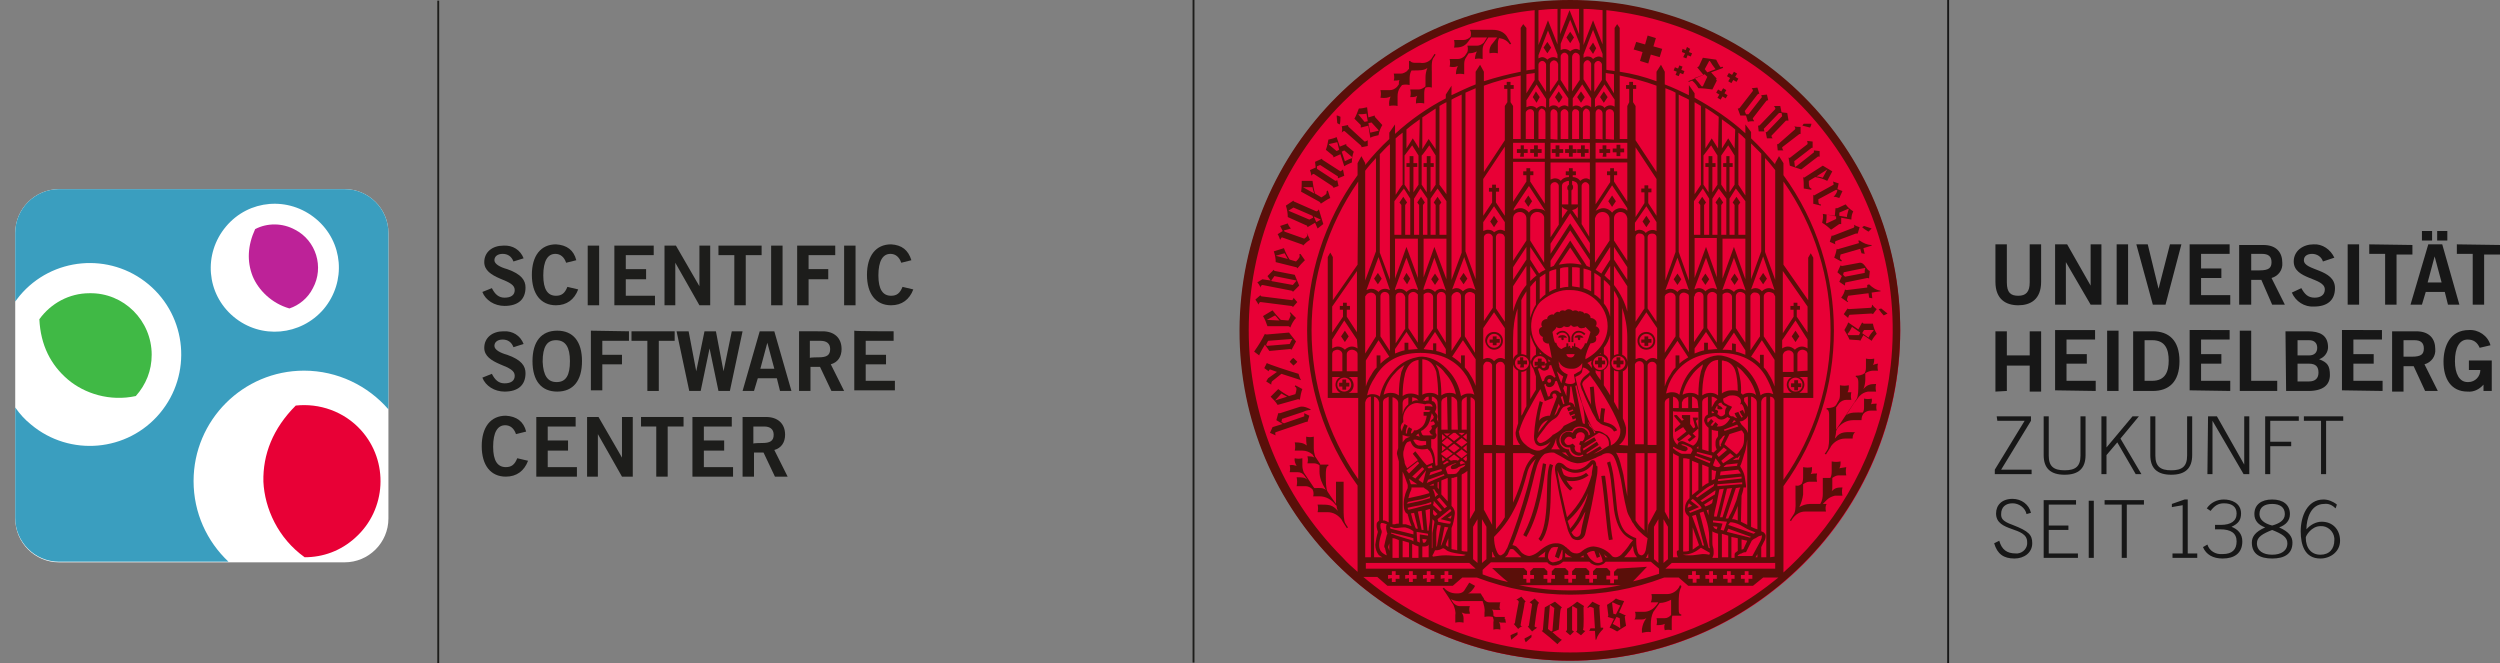 <?xml version="1.0" encoding="utf-8"?>
<!-- Generator: Adobe Illustrator 27.5.0, SVG Export Plug-In . SVG Version: 6.00 Build 0)  -->
<svg version="1.1" id="Ebene_1" xmlns="http://www.w3.org/2000/svg" xmlns:xlink="http://www.w3.org/1999/xlink" x="0px" y="0px"
	 viewBox="0 0 393.9 104.5" style="enable-background:new 0 0 393.9 104.5;" xml:space="preserve">
<rect x="0" y="0" width="393.9" height="104.5" fill="#808080" stroke="none"/>
<style type="text/css">
	.st0{fill:#171717;}
	.st1{fill:#E80036;}
	.st2{fill:#5A0F09;}
	.st3{fill:#1D1D1B;}
	.st4{fill:#FFFFFF;}
	.st5{fill:#40B945;}
	.st6{fill:#BD2298;}
	.st7{fill-rule:evenodd;clip-rule:evenodd;fill:#3A9EBF;}
</style>
<g id="uuid-231f0271-37f8-473e-a486-9c665c9e2010">
	<g id="uuid-20cb68c1-648d-4385-991e-33f264f7a93d">
		<path id="uuid-84189cef-ace9-44d8-8ec8-b8250a681bc8" class="st0" d="M306.8,104.9V0h0.3v104.9H306.8 M314.2,85.6
			c0.5,1.7,1.5,2.4,3.2,2.4c1.5,0,2.8-0.9,2.8-2.4c0-1.3-0.5-1.9-3.1-2.9c-1.7-0.6-1.8-1.1-1.8-1.7c0-1.1,0.7-1.7,1.8-1.7
			c1,0,2,0.7,2.2,1.7l0.7-0.2c-0.3-1.3-1.5-2.2-2.9-2.2c-1.7,0-2.6,1-2.6,2.3c0,3,4.9,2,4.9,4.5c0.1,0.9-0.6,1.7-1.5,1.8
			c-0.1,0-0.2,0-0.3,0c-1.4,0-2.2-0.6-2.6-2L314.2,85.6L314.2,85.6L314.2,85.6z M327.4,87.9v-0.7h-4.6v-3.7h3.1v-0.7h-3.1v-3.3h4.3
			v-0.7H322v9.1L327.4,87.9L327.4,87.9z M329.1,87.9h0.8v-9h-0.8V87.9L329.1,87.9L329.1,87.9z M331.6,79.5h2.7v8.4h0.8v-8.4h2.7
			v-0.7h-6.2L331.6,79.5L331.6,79.5L331.6,79.5z M346.2,87.9v-0.7h-1.5v-8.5h-0.5l-2,0.7v0.5l1.7-0.3v7.6h-1.6v0.7L346.2,87.9
			L346.2,87.9z M347.1,86.2c0.5,1.2,1.6,1.8,3.1,1.8c1.8,0,3.1-0.8,3.1-2.7c0-1.2-0.7-1.9-1.7-2.3c1.1-0.5,1.5-1.1,1.5-2.1
			c0-1.7-1.6-2.2-2.7-2.2c-1.1,0-2.1,0.5-2.7,1.4l0.6,0.4c0.6-0.8,1.2-1.2,2.1-1.2c1.2,0,2,0.5,2,1.6c0,1.2-0.9,1.8-2.5,1.8H349v0.7
			h0.8c1.7,0,2.6,0.6,2.6,1.9s-0.7,2-2.2,2c-1.1,0.1-2.1-0.5-2.4-1.5L347.1,86.2L347.1,86.2L347.1,86.2z M358,78.7
			c-1.7,0-2.8,0.8-2.8,2.3c0,1,0.6,1.7,1.7,2.1c-1.6,0.7-2.1,1.5-2.1,2.4c0,1.8,1.3,2.5,3.2,2.5s3.2-0.7,3.2-2.5
			c0-0.9-0.5-1.7-2.1-2.4c1.1-0.4,1.7-1.1,1.7-2.1C360.8,79.5,359.7,78.7,358,78.7L358,78.7L358,78.7z M355.6,85.6
			c0-1,0.9-1.5,2.4-2.1c1.5,0.6,2.4,1.1,2.4,2.1c0,1.2-1,1.8-2.4,1.8S355.6,86.8,355.6,85.6z M356,81c0-1.1,0.8-1.6,2-1.6
			s2,0.5,2,1.6c0,1-0.9,1.5-2,1.8C356.8,82.5,356,81.9,356,81z M368.2,79.5c-0.6-0.5-1.4-0.8-2.1-0.8c-2.6,0-3.6,2.7-3.6,5
			c0,2.1,0.6,4.3,3.1,4.3c1.6,0,3.1-1.1,3.1-2.8s-1.1-3-2.9-3c-0.9,0-1.8,0.5-2.4,1.2c0-1.7,0.7-4,2.8-4c0.7-0.1,1.3,0.2,1.8,0.7
			L368.2,79.5L368.2,79.5L368.2,79.5z M367.8,85.1c0,1.4-0.8,2.3-2.2,2.3s-2.3-1-2.3-2.7c0-0.3,0.9-1.8,2.3-1.8
			c1.1-0.1,2.1,0.8,2.2,1.9C367.8,84.9,367.8,85,367.8,85.1L367.8,85.1L367.8,85.1z M314.7,66.3h4.3l-4.7,7.7v0.7h5.8V74h-4.8
			l4.7-7.7v-0.7h-5.4L314.7,66.3L314.7,66.3z M322,65.6v6.1c0,2.1,1.1,3.1,3.3,3.1s3.3-1,3.3-3.1v-6.1h-0.8v6.2
			c0,1.7-0.8,2.3-2.5,2.3s-2.5-0.6-2.5-2.3v-6.2L322,65.6L322,65.6z M331.1,74.7h0.8v-3l1.7-2l2.9,5h0.9l-3.3-5.6l2.9-3.5h-1
			l-4.1,4.9v-4.9h-0.8L331.1,74.7L331.1,74.7z M338.8,65.6v6.1c0,2.1,1.1,3.1,3.3,3.1s3.3-1,3.3-3.1v-6.1h-0.8v6.2
			c0,1.7-0.8,2.3-2.5,2.3s-2.5-0.6-2.5-2.3v-6.2L338.8,65.6L338.8,65.6z M347.8,74.7h0.8v-8.4l4.9,8.4h0.9v-9.1h-0.8v7.6h0l-4.3-7.6
			h-1.4L347.8,74.7L347.8,74.7L347.8,74.7z M357.7,74.7v-4.4h3.3v-0.7h-3.3v-3.3h4.5v-0.7h-5.3v9.1
			C356.9,74.7,357.7,74.7,357.7,74.7z M363,66.3h2.7v8.4h0.8v-8.4h2.7v-0.7H363L363,66.3L363,66.3L363,66.3z M316.2,61.6v-4h3.6v4.1
			h1.8v-9.5h-1.8v3.8h-3.6v-3.8h-1.8v9.5L316.2,61.6z M330.2,61.6V60h-4.6v-2.7h3.2v-1.5h-3.2v-2.3h4.5v-1.5h-6.3v9.5L330.2,61.6
			L330.2,61.6z M333.8,61.6v-9.5H332v9.5L333.8,61.6z M336.1,61.6h3.1c2.5,0,4.2-1.4,4.2-4.7s-1.7-4.7-4.2-4.7h-3.1V61.6L336.1,61.6
			z M337.9,53.6h1.2c2.1,0,2.6,1.5,2.6,3.2s-0.5,3.2-2.6,3.2h-1.2V53.6L337.9,53.6z M351.4,61.6V60h-4.6v-2.7h3.2v-1.5h-3.2v-2.3
			h4.5v-1.5H345v9.5L351.4,61.6L351.4,61.6z M358.8,61.6V60h-4.1v-7.9h-1.8v9.5L358.8,61.6L358.8,61.6z M360.2,61.6h3.5
			c2.4,0,3.4-1,3.4-2.5s-0.4-2-1.7-2.5c0.9-0.3,1.5-1.2,1.4-2.1c-0.1-1.7-1.3-2.3-3.2-2.3h-3.5L360.2,61.6L360.2,61.6L360.2,61.6z
			 M362,57.3h1.8c1.1,0,1.5,0.5,1.5,1.4s-0.5,1.4-1.5,1.4H362V57.3L362,57.3z M362,53.6h1.8c0.9,0,1.3,0.5,1.3,1.2s-0.4,1.2-1.3,1.2
			H362V53.6L362,53.6L362,53.6z M375.4,61.6V60h-4.6v-2.7h3.2v-1.5h-3.2v-2.3h4.5v-1.5H369v9.5L375.4,61.6L375.4,61.6z M378.7,61.6
			v-3.9h1.6l1.8,3.9h2l-2.1-4.2c1.1-0.3,1.8-1.3,1.7-2.4c0-1.6-0.9-2.8-3-2.8h-3.8v9.5H378.7z M378.7,53.6h1.7c1,0,1.5,0.4,1.5,1.3
			s-0.4,1.3-1.9,1.3h-1.3L378.7,53.6L378.7,53.6L378.7,53.6z M392.4,54.4c-0.4-1.5-1.9-2.5-3.4-2.4c-3,0-4,2.6-4,5
			c0,2.7,1.2,4.7,3.8,4.7c1,0.1,1.9-0.4,2.5-1.1v1h1.3v-4.8H389v1.5h1.8c0,1-0.8,1.9-1.9,1.9c0,0-0.1,0-0.1,0c-1.3,0-2-1.3-2-3.3
			c0-2.1,0.7-3.4,2-3.4c0.9,0,1.5,0.4,1.9,1.3L392.4,54.4L392.4,54.4L392.4,54.4z M319.8,44.5c0,1.5-0.6,2.1-1.8,2.1
			s-1.8-0.5-1.8-2.1v-6h-1.8v5.9c0,2.8,1.7,3.7,3.6,3.7s3.6-0.9,3.6-3.7v-5.9h-1.8L319.8,44.5L319.8,44.5L319.8,44.5z M325.5,48
			v-6.7h0l3.9,6.7h1.7v-9.5h-1.7V45h0l-3.7-6.5h-1.9V48L325.5,48L325.5,48z M335.3,48v-9.5h-1.8V48L335.3,48z M339.2,48h2l2.5-9.5
			h-1.8l-1.8,7h0l-1.7-7h-1.8L339.2,48L339.2,48L339.2,48z M351.4,48v-1.5h-4.6v-2.7h3.2v-1.5h-3.2v-2.3h4.5v-1.5H345V48L351.4,48
			L351.4,48z M354.7,48v-3.9h1.6L358,48h2l-2.1-4.2c1.1-0.3,1.8-1.3,1.7-2.4c0-1.6-0.9-2.8-3-2.8h-3.8V48L354.7,48L354.7,48z
			 M354.7,40h1.7c1,0,1.5,0.4,1.5,1.3s-0.4,1.3-1.9,1.3h-1.3L354.7,40L354.7,40L354.7,40z M367.8,40.6c-0.6-1.3-1.9-2.2-3.3-2.1
			c-1.6,0-3.1,1-3.1,2.7c0,2.9,4.9,2.5,4.9,4.4c0,0.9-0.7,1.3-1.6,1.3c-1.1,0-1.6-0.6-2.1-1.5l-1.5,0.7c0.6,1.4,2,2.3,3.5,2.2
			c2.1,0,3.3-1,3.3-2.9c0-3.1-4.9-2.7-4.9-4.4c0-0.7,0.6-1,1.3-1c0.8,0,1.5,0.5,1.7,1.2L367.8,40.6L367.8,40.6L367.8,40.6z
			 M371.7,48v-9.5h-1.8V48L371.7,48L371.7,48z M373.3,38.5v1.5h2.5V48h1.8v-7.9h2.5v-1.5L373.3,38.5L373.3,38.5z M383.6,40.4
			L383.6,40.4l1.1,4.1h-2.2L383.6,40.4L383.6,40.4L383.6,40.4z M379.8,48h1.8l0.6-2h3l0.5,2h1.8l-2.7-9.5h-2.2L379.8,48L379.8,48
			L379.8,48z M381.6,36.4v1.5h1.6v-1.5L381.6,36.4z M384,36.4v1.5h1.6v-1.5L384,36.4z M387.1,38.5v1.5h2.5V48h1.8v-7.9h2.5v-1.5
			L387.1,38.5z"/>
		<circle id="uuid-b859d5b6-aee0-402c-9829-1f933978055f" class="st1" cx="247.4" cy="52.1" r="52"/>
		<path id="uuid-c9f20971-3323-403f-b758-d919dbf065ce" class="st2" d="M241.7,24.7h0.6v-0.6h0.6v-0.6h-0.6v-0.6h-0.6v0.6h-0.6v0.6
			h0.6V24.7z M251.8,57.9h0.6v-0.5h0.5v-0.6h-0.5v-0.5h-0.6v0.5h-0.5v0.6h0.5V57.9z M239.5,24.7h0.6v-0.6h0.6v-0.6h-0.6v-0.6h-0.5
			v0.6H239v0.6h0.6L239.5,24.7L239.5,24.7z M252.3,75c0.6,4.1,0.8,8,1.2,10.1l0.6-0.1c-0.4-1.9-0.6-5.8-1.2-10
			C252.9,74.9,252.3,75,252.3,75z M246.6,52.2c-0.5-0.2-1.1,0-1.4,0.4l0.2,0.2c0.2-0.3,0.5-0.4,0.8-0.4c0.5,0,0.8,0.4,0.9,0.8v0.7
			h0.3v-0.7C247.3,52.8,247,52.4,246.6,52.2C246.6,52.2,246.6,52.2,246.6,52.2z M248.3,52.2c-0.4,0.2-0.7,0.6-0.7,1v0.7h0.3v-0.7
			c0-0.5,0.4-0.8,0.9-0.8c0.3,0,0.6,0.2,0.8,0.4l0.2-0.2C249.4,52.2,248.8,52,248.3,52.2L248.3,52.2L248.3,52.2z M248.8,52.8
			c-0.5,0-0.7,0.2-0.7,0.4h0.6c-0.1,0-0.1,0.1-0.1,0.2c0,0.1,0.1,0.2,0.2,0.2c0.1,0,0.2-0.1,0.2-0.2c0-0.1,0-0.1-0.1-0.2h0.6
			C249.4,53,249.1,52.8,248.8,52.8L248.8,52.8L248.8,52.8z M260,34.9l-0.6-0.9l-0.6,0.9l0.6,0.9L260,34.9z M259.4,55.1
			c0.8,0,1.4-0.6,1.4-1.4c0-0.8-0.6-1.4-1.4-1.4c-0.8,0-1.4,0.6-1.4,1.4C258,54.5,258.6,55.1,259.4,55.1L259.4,55.1z M259.4,52.6
			c0.6,0,1.1,0.5,1.1,1.1s-0.5,1.1-1.1,1.1c-0.6,0-1.1-0.5-1.1-1.1C258.3,53.1,258.8,52.6,259.4,52.6
			C259.4,52.6,259.4,52.6,259.4,52.6L259.4,52.6L259.4,52.6z M259.1,54.5h0.6V54h0.5v-0.6h-0.5V53h-0.6v0.5h-0.5V54h0.5V54.5z
			 M249.1,24.7h0.6v-0.6h0.6v-0.6h-0.6v-0.6h-0.6v0.6h-0.6v0.6h0.6V24.7L249.1,24.7z M247.2,24.7h0.6v-0.6h0.6v-0.6h-0.6v-0.6h-0.6
			v0.6h-0.6v0.6h0.6L247.2,24.7L247.2,24.7z M245.1,24.7h0.6v-0.6h0.6v-0.6h-0.6v-0.6h-0.6v0.6h-0.6v0.6h0.6L245.1,24.7L245.1,24.7z
			 M246.2,52.8c-0.5,0-0.7,0.2-0.7,0.4h0.6c-0.1,0-0.1,0.1-0.1,0.2c0,0.1,0.1,0.2,0.2,0.2c0.1,0,0.2-0.1,0.2-0.2
			c0-0.1-0.1-0.1-0.1-0.2h0.6C246.8,53,246.6,52.8,246.2,52.8L246.2,52.8z M251.5,73.3c0-0.2,0-0.3-0.1-0.5
			c-0.1-0.2-0.2-0.3-0.4-0.3c-0.2,0-0.4,0.1-0.5,0.3c-0.1,0.1-0.3,0.3-0.4,0.4c-0.5,0.5-1.2,0.8-1.9,0.8c-0.6,0-1.2-0.2-1.6-0.6
			c-0.3-0.3-0.6-0.5-1-0.5c-0.2,0-0.4,0.2-0.5,0.4c-0.1,0.2-0.1,0.5-0.1,0.7V74c0,0.2,0.1,0.8,0.3,1.7c0.2,1.3,0.6,3.3,1,5
			c0.2,0.9,0.4,1.7,0.6,2.3c0.1,0.5,0.3,1,0.6,1.5c0.2,0.4,0.6,0.6,1.1,0.6c0.6,0,1.1-0.5,1.2-1.1c0.1-0.5,0.9-3.7,1.4-6.6
			c0,0,0,0,0,0c0.1-0.9,0.3-1.7,0.4-2.4c0.1-0.5,0.1-1,0.1-1.5C251.5,73.4,251.5,73.3,251.5,73.3L251.5,73.3z M249.1,83.9
			c-0.1,0.5-0.4,0.7-0.7,0.7c-0.2,0-0.5-0.2-0.6-0.4c-0.1-0.1-0.1-0.2-0.2-0.3c0.8-0.9,1.5-1.9,2-3l0.2-0.3
			C249.4,82.2,249.1,83.6,249.1,83.9L249.1,83.9L249.1,83.9z M249.1,80.6c-0.4,1-1,1.9-1.7,2.7c-0.1-0.3-0.2-0.7-0.4-1.2v0
			c1.4-1.2,2.5-2.7,3.2-4.4C250,78.7,249.6,79.7,249.1,80.6L249.1,80.6z M250.8,74.8c-0.7,2.5-2,4.8-3.9,6.7c-0.3-1.4-0.7-3-1-4.4
			s-0.5-2.6-0.5-3c0.4,1.2,1.1,2.4,2,3.2l0.4-0.4c-0.4-0.3-0.7-0.7-1-1.2c0.3,0.1,0.6,0.1,0.9,0.1c0.9,0,1.8-0.3,2.6-0.9l-0.4-0.4
			c-0.6,0.5-1.4,0.7-2.1,0.7c-0.5,0-1-0.1-1.4-0.4c-0.2-0.4-0.3-0.8-0.4-1.2l0.2,0.2c0.6,0.4,1.3,0.7,2,0.7c0.9,0,1.7-0.3,2.3-0.9
			c0.2-0.2,0.3-0.3,0.4-0.4l0.1-0.1v0.3C250.9,73.9,250.8,74.4,250.8,74.8L250.8,74.8L250.8,74.8z M243.1,73
			c-0.5,2.9-1,7.4-3.1,11.3l0.5,0.3c2.2-3.9,2.7-8.6,3.1-11.4C243.7,73.1,243.1,73,243.1,73z M243.7,79c-0.1,2.4-0.4,4.8-1.3,5.9
			l0.4,0.4c1.1-1.3,1.4-3.8,1.5-6.2s0-4.8,0.4-5.8l-0.5-0.2C243.7,74.3,243.8,76.6,243.7,79L243.7,79L243.7,79z M246.2,15.3
			l-0.6-0.9l-0.6,0.9l0.6,0.9C245.7,16.2,246.2,15.3,246.2,15.3z M260.9,6l-1.3-0.4l-0.4,1.4l-1.4-0.4l-0.4,1.2l1.4,0.4l-0.4,1.4
			l1.3,0.4l0.4-1.4l1.4,0.4l0.4-1.3l-1.4-0.4C260.5,7.4,260.9,6,260.9,6z M269.3,44l-0.6-0.9l-0.6,0.9l0.6,0.9L269.3,44L269.3,44z
			 M294.2,44.9l0,0.4l-3.2,0.4c-0.1,0-0.2,0-0.3-0.1h0c-0.1,0.5-0.3,0.9-0.6,1.3l1,0.7l0.1-0.1c-0.3-0.2-0.2-0.4,0-0.9l3.2-0.4
			l0.1,0.7L295,47l-0.1-0.9l1.4-0.2v-0.1c-0.7-0.1-1.3-0.5-1.8-1L294.2,44.9L294.2,44.9z M294.9,36l-1.2-0.4
			c-0.1,0.1-0.2,0.1-0.3,0.2c0.3,0.3,0.7,0.5,1,0.7C294.6,36.3,294.7,36.2,294.9,36L294.9,36L294.9,36z M263.9,67.6v0.5l1.3-0.8
			l0.5,0.7l-1.5,1.2l0.3,0.4l1.6-1.2l0.4,0.4l-0.6,0.5l0.3,0.3l1-0.8l-0.5-0.5l0.9-0.8l-0.4-1.2l0.3-0.2v-0.3h-0.8l0.4,1.5l-0.3,0.2
			l-0.5-0.7v-1.4H265v0.4l0.3,0.3l-0.3,0.2l-0.8-0.9h-0.4v0.2l1,1.2L263.9,67.6L263.9,67.6z M263.7,44l0.6,0.9l0.6-0.9l-0.6-0.9
			L263.7,44z M294.7,48.5l-3.3,0.2c-0.3,0-0.3-0.1-0.3-0.1h0l-0.6,0.9l0.7,0.6h0c0-0.2,0.1-0.3,0.2-0.5l3.4-0.2c0.1,0,0.2,0,0.3,0.1
			h0l0.6-0.8c-0.3-0.2-0.5-0.4-0.7-0.7h0C294.9,48.1,295,48.5,294.7,48.5L294.7,48.5L294.7,48.5z M289.4,39.2L289.4,39.2
			c-0.1,0.5-0.2,0.9-0.4,1.4l1.1,0.6l0.1-0.2c-0.4-0.2-0.3-0.4-0.2-0.9l3.1-0.9l0.2,0.7l0.5,0.1l-0.2-0.9l1.3-0.4l0-0.1
			c-0.7,0-1.3-0.3-1.9-0.7l-0.2,0l0.1,0.4l-3.1,0.9C289.6,39.3,289.5,39.3,289.4,39.2L289.4,39.2L289.4,39.2z M290.7,45L290.7,45
			c0-0.2,0-0.5,0.1-0.5l3.4-0.7c0.1,0,0.2,0,0.3,0.1h0c0-0.4,0.1-0.8,0.1-1.2c-0.6-0.2-0.8-1.4-1.6-1.3l-2.7,0.5
			c-0.1,0-0.2,0-0.3-0.1h0l-0.5,1.1l0.7,0.6l-0.4,0.9C290.2,44.7,290.4,44.8,290.7,45L290.7,45L290.7,45z M290.5,42.9l3.4-0.7
			c-0.1,0.3-0.1,0.5-0.1,0.8l-3.1,0.6l-0.3-0.3L290.5,42.9L290.5,42.9z M292.9,53.6c0.1,0,0.2,0.1,0.2,0.1h0l0.5-0.9l1.3,0.9
			c0.2-0.4,0.5-0.8,0.8-1.1c-0.3-0.5-0.5-1-0.6-1.6l-1.4,0c-0.1,0-0.2-0.1-0.3-0.2h0l-0.6,1.1l-1.6-1.1c-0.1,0.4-0.4,0.8-0.6,1.2
			c0.3,0.5,0.6,1,0.8,1.5L292.9,53.6L292.9,53.6z M293.7,52l1.5,0l0,0.1c-0.3,0.3-0.6,0.7-0.8,1.1l-1-0.7L293.7,52L293.7,52z
			 M291.1,52.6c0.3-0.3,0.5-0.7,0.7-1.1l1.3,0.9l-0.2,0.4l-1.7,0L291.1,52.6L291.1,52.6z M277.8,44.8l0.6-0.9l-0.6-0.9l-0.6,0.9
			L277.8,44.8z M240.2,100.6c0,0.2,0.1,0.4,0.2,0.6l0.9-0.8V100C241,100.2,240.6,100.4,240.2,100.6L240.2,100.6L240.2,100.6z
			 M272.7,44l0.6,0.9l0.6-0.9l-0.6-0.9L272.7,44z M239.6,98.4c0-0.2,0.6-3,0.6-3.3s0.2-0.3,0.2-0.3v0l-0.7-0.8l-0.8,0.5v0
			c0.2,0,0.3,0.1,0.4,0.3c0,0-0.6,3.1-0.6,3.3c0,0.1-0.1,0.2-0.2,0.2v0l0.7,0.8c0.2-0.2,0.5-0.4,0.8-0.5v0
			C240,98.7,239.5,98.7,239.6,98.4L239.6,98.4L239.6,98.4z M245.6,99.2c0,0,0.2-3,0.3-3.2c0-0.1,0.1-0.2,0.2-0.3v0l-1.1-0.9
			l-1.6,0.9l-0.3,3.5c0,0.1-0.1,0.2-0.2,0.2v0c0.9,0.7,1.6,1.3,2.5,2.1c0.2-0.3,0.5-0.5,0.7-0.7v0c-0.2,0-1.5-1.2-1.5-1.2
			L245.6,99.2L245.6,99.2z M243.9,99.1l0.3-3.8h0l0.7,0.5l-0.3,3.6l-0.2,0.1L243.9,99.1L243.9,99.1z M241,94.9L241,94.9
			c0.2,0.1,0.3,0.2,0.4,0.3c0,0-0.5,3.2-0.5,3.3c0,0.1-0.1,0.2-0.2,0.2v0l0.7,0.8c0.2-0.2,0.5-0.4,0.8-0.6v0c0,0-0.5-0.1-0.4-0.3
			c0-0.2,0.4-3,0.5-3.3s0.2-0.3,0.2-0.3v0l-0.7-0.7L241,94.9L241,94.9z M249.5,95.8c0-0.1,0-0.2,0.1-0.3v0l-1.1-0.7
			c-0.5,0.4-1,0.8-1.6,1.1c0,0,0,3.1,0,3.3c0,0.1-0.1,0.2-0.2,0.3v0l0.7,0.6l0.6-0.6v0l-0.3-0.2l0-3.7l0.1-0.1l0.7,0.4
			c0,0,0,3,0,3.3s-0.2,0.3-0.2,0.3v0l0.8,0.6l0.7-0.7v0c-0.2,0-0.3-0.1-0.4-0.2C249.6,99.2,249.5,96,249.5,95.8L249.5,95.8
			L249.5,95.8z M264.9,92.3l-0.2-0.1l-0.2,0.4c-0.4,0.6-1.1,1-1.8,1l-2.5,0c0.1,0.4,0.1,0.9-0.1,1.3h1.2l-0.2,0.3
			c-0.5,0.7-1.2,1.2-2.1,1.2h-1.4c0.1,0.2,0.1,0.4,0.1,0.6c0,0.5-0.2,0.6-0.2,0.6h1.2c0.3,0,0.5-0.1,0.7-0.2
			c-0.4,0.5-0.6,1.1-0.7,1.7v0.6c0.5-0.1,0.9-0.2,1.4-0.1v-1.2c0-0.7,0.1-1.4,0.4-2l1-1.4c0.6,0,1.2-0.2,1.8-0.5v2.4
			c-0.3,0.3-0.6,0.5-1,0.5h-1.3c0.1,0.4,0.1,0.7,0,1.1c0.4,0,0.9,0,1.3-0.2c-0.1,0.3-0.1,0.7,0,1c0.4-0.1,0.7-0.1,1.1,0v-1.5
			c0-0.3,0-0.5,0.1-0.8h1.4v-0.2c-0.3,0-0.4-0.2-0.4-0.8v-1.1c0-0.7,0-1.7,0.4-2.4L264.9,92.3L264.9,92.3z M256.2,97L256.2,97
			l-1.1-0.5l0.8-1.8c-0.5-0.1-0.9-0.2-1.3-0.4c-0.4,0.4-0.9,0.7-1.4,1l0.2,1.6c0,0.1,0,0.2-0.1,0.3v0l1,0.3l-0.7,1.4
			c0.4,0.1,0.8,0.4,1.2,0.6c0.4-0.3,0.9-0.6,1.4-0.9c0,0-0.2-1.2-0.2-1.4C256,97.1,256.1,97,256.2,97L256.2,97L256.2,97z
			 M254.2,96.7L254,95l0.1-0.1c0.4,0.2,0.8,0.4,1.2,0.5l-0.7,1.4L254.2,96.7L254.2,96.7z M255.3,99c-0.4-0.3-0.8-0.5-1.2-0.7
			l0.6-1.1l0.5,0.2L255.3,99C255.4,98.9,255.3,99,255.3,99z M252.2,98.9c0,0-0.2-3-0.2-3.2c0-0.1,0-0.2,0.1-0.3v0
			c-0.4-0.2-0.8-0.4-1.2-0.6l-0.8,0.9l0.1,0.1c0.3-0.3,0.4-0.2,0.9,0l0.2,3.2l-0.7,0l-0.2,0.4l0.9,0l0.1,1.4h0.1
			c0.2-0.7,0.6-1.2,1.1-1.7v-0.2L252.2,98.9L252.2,98.9z M273.4,12.1l0.3-0.5l-0.5-0.3l-0.3,0.5l-0.5-0.3l-0.3,0.5l0.5,0.3l-0.3,0.5
			l0.5,0.3l0.3-0.5l0.5,0.3l0.3-0.5L273.4,12.1z M289.2,38.5c-0.1-0.2-0.1-0.3,0-0.5l3.2-1.2c0.1,0,0.2,0,0.3,0h0l0.3-1
			c-0.3-0.1-0.6-0.2-0.9-0.4h0c0,0,0.2,0.4-0.1,0.5l-3.1,1.2c-0.3,0.1-0.3,0-0.3,0h0l-0.3,1L289.2,38.5L289.2,38.5L289.2,38.5z
			 M289.8,73.8c0.2-0.3,0.2-0.7,0.2-1.1c-0.5,0.1-0.9,0.1-1.4,0v1.4c0,0.4,0,0.8-0.2,1.2c-0.4,0-0.8,0-1.2,0l0,2.5
			c0,0.6-0.1,1.1-0.4,1.6h-1.6c-0.6,0-1.2,0.2-1.7,0.5c0.3-0.6,0.5-1.3,0.6-2v-1.6c0.3-0.2,0.6-0.4,1-0.4h1.2
			c-0.1-0.4-0.1-0.9,0-1.3c-0.3,0-0.7,0-1,0.1c0.2-0.3,0.2-0.7,0.2-1.1c-0.5,0.1-0.9,0.1-1.4,0V75c0,0.4,0,0.8-0.2,1.2l0,0
			c-0.3,0.3-0.6,0.4-1,0.3v2.2c0,0.4,0.1,1.6-0.2,2.2l-0.7,1.1l0.2,0.1c0,0,0.7-1.5,2.2-1.5h3.3c-0.1-0.4-0.1-0.9,0.1-1.2h-0.6
			c0.2-0.2,0.5-0.5,0.7-0.7c0.3-0.3,0.8-0.5,1.2-0.6h1.2c-0.1-0.4-0.1-0.9,0-1.3c-0.9,0-1.2,0.1-1.7,0.6c0.1-0.2,0.1-0.4,0.1-0.7
			v-1.4c0.3-0.2,0.6-0.4,1-0.4h1.2c-0.1-0.4-0.1-0.9,0-1.3C290.4,73.7,290.1,73.7,289.8,73.8L289.8,73.8L289.8,73.8z M286.5,31.4
			l2.8-1.5l0.2,0.1c-0.1,0.4-0.3,0.7-0.6,1v0c0.3,0,0.6,0.1,0.9,0.2h0l0.5-1.1l-0.8-0.3l0.2-0.9c-0.3-0.1-0.6-0.2-0.9-0.3h0
			c0.1,0.2,0.1,0.5,0.1,0.5l-2.9,1.6c-0.1,0.1-0.2,0.1-0.3,0l0,0c0,0.5,0,1,0,1.4l1.2,0.3l0-0.2C286.5,32.2,286.5,32,286.5,31.4
			L286.5,31.4L286.5,31.4z M295.1,57.5c0.2-0.3,0.2-0.7,0.2-1c-0.4,0.1-0.9,0.1-1.3,0v1.2c0,0.4,0,0.7-0.2,1.1
			c-0.4,0.3-0.9,0.4-1.4,0.4v0.2c0.3,0,0.4,0.5,0.4,0.8v0.4c0,0.7,0,1.9-0.3,2.3l-0.4,0.6l-1.8,2.7l-1,1.5v0v-3.5l0.5-0.7
			c0.3-0.3,0.7-0.5,1.1-0.5h0.8c-0.1-0.4-0.1-0.8,0-1.2c-0.2,0-0.4,0-0.6,0c0.2-0.3,0.2-0.7,0.2-1.1c-0.5,0.1-0.9,0.1-1.4,0v1.3
			c0,0.4,0,0.8-0.2,1.1l-0.4,0.7c-0.1,0.2-0.5,0.5-1.5,0.5v0.2c0.3,0,0.4,0.5,0.4,0.8v3.3c0,0.7,0,1.9-0.3,2.3
			c-0.1,0.2-0.4,0.6-0.4,0.6l0.2,0.1c0,0,0.3-0.5,0.7-1.1l0.1-0.2c0.5-0.7,1.3-1.2,2.2-1.2h1.2c0-0.4,0.1-0.8,0.4-1
			c-1.4,0-2.3-0.2-3.1,0.9l-0.1,0.1c0.1-0.4,0.2-0.8,0.2-1.2l0.2-0.4c0.6-0.8,1.5-1.3,2.5-1.3h1.3c0-0.4,0.1-0.9,0.5-1.2
			c0.3-0.2,0.6-0.3,0.9-0.3h1c-0.1-0.4-0.1-0.7,0-1.1c-0.3,0-0.6,0-0.9,0.1c0.1-0.3,0.2-0.6,0.1-0.9c-0.4,0.1-0.8,0.1-1.2,0v1.2
			c0,0.4,0,0.7-0.2,1l0,0c-1.1,0-1.9-0.1-2.6,0.4l1.3-2l0.1-0.1l0.6-0.8l0.1-0.1v0l0.1-0.1c0.3-0.3,0.7-0.5,1.2-0.6h1.3
			c-0.1-0.4-0.1-0.8,0-1.2c-0.9,0-1.4,0.1-2,0.8c0.2-0.5,0.3-1,0.3-1.5v-1c0.3-0.2,0.8-0.4,1.2-0.4h0.8c-0.1-0.4-0.1-0.8,0-1.1
			C295.7,57.3,295.4,57.4,295.1,57.5L295.1,57.5z M285,28.5l1-0.6c0.7,0.1,1.3,0.3,1.9,0.6h0l0.8-1.5c-0.5-0.3-1-0.6-1.5-0.9
			l-2.8,1.8c-0.1,0.1-0.2,0.1-0.3,0h0c0.1,0.6,0.1,1.2,0.1,1.8l1.2,0.2v-0.2C285,29.6,285,29.2,285,28.5L285,28.5L285,28.5z
			 M287.9,26.7l-0.7,1.3c0,0-0.6-0.2-1-0.2L287.9,26.7L287.9,26.7z M289.8,35.3c0.1,0,0.2,0,0.3,0h0v-1l1.6,0.3
			c0-0.5,0.1-0.9,0.3-1.3c-0.5-0.3-0.9-0.7-1.2-1.1l-1.3,0.6c-0.1,0-0.2,0-0.3,0h0l-0.1,1.2l-1.9-0.3c0.1,0.5,0,0.9-0.1,1.4
			c0.5,0.3,1,0.7,1.4,1.1L289.8,35.3L289.8,35.3z M289.8,33.5l1.4-0.6l0.1,0c-0.1,0.4-0.3,0.9-0.3,1.3l-1.2-0.2L289.8,33.5
			L289.8,33.5z M287.8,35.2l-0.1-0.1c0.1-0.4,0.1-0.9,0.1-1.3l1.5,0.3v0.4L287.8,35.2L287.8,35.2z M283.3,59.9h-0.6v0.5h-0.5v0.6
			h0.5v0.5h0.6v-0.5h0.5v-0.6h-0.5L283.3,59.9z M296.4,48.6c0,0-0.3,0.1-0.4,0.1c0.2,0.3,0.5,0.7,0.8,1c0.2-0.1,0.4-0.2,0.6-0.3
			L296.4,48.6L296.4,48.6z M247.4,0c-28.7,0-52,23.3-52.1,52s23.3,52,52,52.1c28.7,0,52-23.3,52.1-52v0C299.5,23.3,276.2,0,247.4,0
			L247.4,0L247.4,0z M253,11.5c0.4,0.1,0.9,0.1,1.3,0.2v3l-1.3-2.1C253,12.6,253,11.5,253,11.5z M254.8,89.6l-0.5,0.5v0.6h0.6v0.6
			h-0.6v0.6h-0.6v-0.6h-0.6v-0.6h0.6V90l-0.5-0.5h-1.7L251,90v0.6h0.6v0.6H251v0.6h-0.6v-0.6h-0.6v-0.6h0.6V90l-0.5-0.5h-1.7
			l-0.5,0.5v0.6h0.6v0.6h-0.6v0.6h-0.6v-0.6h-0.6v-0.6h0.6V90l-0.5-0.5H245l-0.5,0.5v0.6h0.5v0.6h-0.6v0.6h-0.6v-0.6h-0.6v-0.6h0.6
			V90l-0.5-0.5h-1.7l-0.5,0.5v0.6h0.6v0.6h-0.6v0.6h-0.6v-0.6H240v-0.6h0.6v-0.6l-0.5-0.5h-5c0.2,0.2,1.7,1.6,2.5,2.2
			c-1.4-0.3-2.7-0.7-4-1.2v-0.7l0.3-0.3l1-0.9h8.9c0.2,0.3,0.5,0.4,0.8,0.5h0.2c0.2,0,0.4,0,0.6-0.1c0.2,0,0.3-0.1,0.5-0.2
			c0.1-0.1,0.3-0.2,0.4-0.3h4.1c0.1,0.1,0.2,0.1,0.2,0.2c0.3,0.2,0.7,0.4,1.1,0.4c0.3,0,0.7-0.1,1-0.3c0.1-0.1,0.2-0.2,0.3-0.3h7.1
			l1.3,1.1v0.8l-0.3,0.1c-1.2,0.4-2.5,0.8-3.8,1.1l2.2-2.3L254.8,89.6L254.8,89.6z M255.4,92.2c-5.3,1.1-10.8,1.1-16.1,0H255.4z
			 M243.4,22.5V25h-5v-2.5H243.4z M240.4,21.9v-4.1c0-0.2,0.1-0.3,0.2-0.4c0.1-0.1,0.3-0.2,0.5-0.2c0.4,0,0.6,0.3,0.6,0.6v4.1
			L240.4,21.9L240.4,21.9z M242.4,17.8c0-0.2,0.1-0.4,0.2-0.5c0.1-0.1,0.2-0.2,0.3-0.2c0.1,0,0.3,0.1,0.4,0.2
			c0.1,0.1,0.2,0.3,0.2,0.5v4.1h-1.1V17.8L242.4,17.8z M247.4,22.5h3.1V25h-6.2v-2.5L247.4,22.5L247.4,22.5z M244.3,21.9v-4.1
			c0-0.3,0.2-0.6,0.5-0.6c0.1,0,0.3,0.1,0.4,0.2c0.1,0.1,0.2,0.3,0.2,0.5v4.1L244.3,21.9z M245.9,21.9v-4.1c0-0.3,0.3-0.6,0.6-0.6
			s0.6,0.3,0.6,0.6v4.1L245.9,21.9L245.9,21.9z M247.7,21.9v-4.1c0-0.3,0.2-0.6,0.5-0.6s0.6,0.2,0.6,0.5c0,0,0,0.1,0,0.1v4.1
			L247.7,21.9L247.7,21.9z M247.4,41.5L247.4,41.5c-0.6,0-1.2,0.1-1.8,0.2l1.8-2.7l1.8,2.7C248.6,41.6,248,41.5,247.4,41.5
			L247.4,41.5L247.4,41.5z M248.9,42.2v3.1c-0.4-0.1-0.8-0.1-1.2-0.2v-3C248.1,42.1,248.5,42.1,248.9,42.2
			C248.9,42.2,248.9,42.2,248.9,42.2z M247.1,42.1v3.1c-0.5,0-0.9,0.1-1.3,0.2v-3.1C246.2,42.1,246.7,42.1,247.1,42.1L247.1,42.1z
			 M247.4,37.9l-2.6,4c-0.2,0.1-0.3,0.1-0.5,0.2v-1l3.1-4.8l3.1,4.7v1.1c-0.2-0.1-0.3-0.1-0.5-0.2L247.4,37.9L247.4,37.9z
			 M247.4,33.6l3.1,4.7v1.7l-3.1-4.8l-3.1,4.8v-1.6L247.4,33.6L247.4,33.6z M244.3,29.3c0-0.3,0.3-0.6,0.7-0.6
			c0.3,0,0.6,0.3,0.6,0.6v6.1l-1.3,2L244.3,29.3L244.3,29.3z M247.1,30v2.2h-1v-2.9c0-0.2,0.1-0.5,0.4-0.6c0.2-0.1,0.4-0.2,0.7-0.2
			v0.6c-0.3,0.2-0.3,0.5-0.2,0.8C247,29.9,247.1,30,247.1,30L247.1,30L247.1,30z M247,33.1l-0.9,1.3v-1.8
			C246.4,32.9,246.7,33,247,33.1z M247.7,29.1v-0.6c0.2,0,0.4,0.1,0.6,0.2c0.2,0.1,0.3,0.4,0.3,0.6v2.9h-1V30
			c0.3-0.2,0.3-0.5,0.2-0.8C247.8,29.2,247.8,29.1,247.7,29.1z M248.6,32.6v1.8l-0.9-1.3C248.1,33,248.4,32.9,248.6,32.6L248.6,32.6
			L248.6,32.6z M249.2,35.3v-6c0-0.3,0.3-0.6,0.6-0.6c0.3,0,0.6,0.3,0.6,0.6v8L249.2,35.3L249.2,35.3z M249.5,42.3
			c0.4,0.1,0.8,0.2,1.2,0.4v3.2c-0.4-0.2-0.8-0.4-1.2-0.5V42.3z M250.5,21.9h-1.1v-4.1c0-0.2,0.1-0.4,0.2-0.5
			c0.1-0.1,0.2-0.2,0.3-0.2c0.1,0,0.3,0.1,0.4,0.2c0.1,0.1,0.2,0.3,0.2,0.5V21.9z M250.5,25.6v2.7c-0.2-0.1-0.4-0.2-0.6-0.2
			c-0.4,0-0.7,0.2-0.9,0.4c-0.1-0.1-0.2-0.2-0.3-0.3c-0.3-0.2-0.6-0.3-0.9-0.3v-0.3h0.5V27h-0.5v-0.5h-0.6V27h-0.5v0.6h0.5v0.3
			c-0.4,0-0.7,0.1-1,0.3c-0.1,0.1-0.2,0.2-0.3,0.3c-0.2-0.3-0.6-0.4-0.9-0.4c-0.2,0-0.5,0.1-0.7,0.2v-2.7L250.5,25.6L250.5,25.6z
			 M245.2,42.4v3.1c-0.4,0.1-0.8,0.3-1.1,0.5v-3.2C244.4,42.6,244.8,42.5,245.2,42.4z M247.4,45.7c1.6,0,3.1,0.6,4.2,1.7
			c1.1,1.1,1.7,2.5,1.7,4c0,2.2-1.4,4.1-3.5,5.2c0-0.1,0-0.2,0-0.4c0.2-0.7,0.4-1.4,0.8-2.1c0.3,0,0.6-0.1,0.8-0.3
			c0.1-0.2,0.2-0.5,0-0.8c0.3-0.1,0.5-0.4,0.6-0.7c0.1-0.4-0.2-0.8-0.6-0.9c0.2-0.2,0.2-0.5,0.1-0.8c-0.2-0.3-0.5-0.5-0.9-0.5
			c0,0,0.1-0.3-0.3-0.6s-0.7-0.1-0.7-0.1c-0.1-0.2-0.2-0.3-0.4-0.3c-0.2-0.1-0.4-0.1-0.5,0c-0.1-0.1-0.3-0.2-0.4-0.2
			c-0.2,0-0.3,0-0.5,0.1c-0.3-0.3-0.8-0.4-1.1-0.1c0,0-0.1,0-0.1,0.1c0,0-0.1-0.1-0.4-0.1c-0.2,0-0.4,0.1-0.5,0.3
			c-0.2-0.1-0.4-0.1-0.5,0c-0.2,0.1-0.3,0.2-0.4,0.4c0,0-0.2-0.2-0.7,0.1c-0.2,0.1-0.4,0.4-0.3,0.6c-0.3-0.1-0.6,0.1-0.8,0.3
			c-0.2,0.3-0.2,0.7,0,0.9c-0.4,0.1-0.6,0.4-0.5,0.8c0,0.4,0.3,0.7,0.6,0.8c-0.1,0.3,0,0.5,0.1,0.7c0.2,0.2,0.5,0.4,0.8,0.3
			c0.1,0.2,0.4,1.7,0.5,2.3c-0.4-0.2-0.7-0.4-0.7-0.4c-2.6-1.6-3.3-5-1.7-7.6c0.2-0.4,0.5-0.8,0.9-1.1
			C244.3,46.3,245.8,45.6,247.4,45.7L247.4,45.7L247.4,45.7z M259.7,29.7v-0.5h-0.6v0.5h-0.5v0.6h0.5v1.7l-1.4,2.2v-11l3.3,5v5.8
			l-1.3-2v-1.7h0.5v-0.6L259.7,29.7L259.7,29.7z M259.4,32.5L261,35v1.4c-0.5-0.3-1.2-0.2-1.7,0.3c-0.2-0.3-0.6-0.5-1-0.5
			c-0.2,0-0.5,0.1-0.7,0.2v-1.3L259.4,32.5L259.4,32.5z M261,37.4v13.3l-1.4-2.1V37.4c0-0.4,0.3-0.6,0.7-0.6
			C260.7,36.8,261,37,261,37.4L261,37.4L261,37.4z M257.7,37.4c0-0.4,0.3-0.7,0.7-0.6c0.4,0,0.7,0.3,0.7,0.6v11.2l-1.4,2.1
			L257.7,37.4L257.7,37.4L257.7,37.4z M259.4,49.2l1.7,2.5v4.9c-0.2-0.1-0.4-0.2-0.7-0.2c-0.4,0-0.7,0.2-1,0.5
			c-0.3-0.3-0.6-0.5-1-0.5c-0.2,0-0.5,0.1-0.7,0.2v-4.8L259.4,49.2L259.4,49.2z M259.6,84.1V71.4h1.4v8.9l-1.3,2.4L259.6,84.1
			L259.6,84.1L259.6,84.1z M259.7,87.2v0.7h-0.4c0,0,0.1-0.1,0.1-0.1C259.5,87.6,259.6,87.4,259.7,87.2L259.7,87.2z M259.6,70.1
			V57.6c0-0.2,0.1-0.3,0.2-0.4c0.1-0.1,0.3-0.2,0.5-0.2c0.4,0,0.7,0.3,0.7,0.6l0,0v12.5L259.6,70.1L259.6,70.1z M258.3,56.9
			c0.2,0,0.4,0.1,0.5,0.2c0.1,0.1,0.2,0.3,0.2,0.4v12.5h-1.4V57.4C257.7,57.1,258,56.9,258.3,56.9L258.3,56.9L258.3,56.9z
			 M259.1,71.4v12.2l-0.2-0.2c-0.5-0.4-0.9-0.9-1.2-1.4v0l0,0V71.4L259.1,71.4L259.1,71.4z M258.5,83.9c0.4,0.4,0.8,0.7,1.1,0.9
			c-0.1,0.6-0.2,1.3-0.3,1.9c-0.1,0.2-0.1,0.4-0.3,0.6c-0.1,0.1-0.2,0.2-0.4,0.2c-0.1,0-0.3-0.1-0.4-0.2c-0.3-0.4-0.4-1.5-0.4-2
			v-0.5c-0.6-0.2-1.1-0.5-1.6-0.9c-0.6-0.6-1.1-1.6-1.4-3.6c-0.1-0.7-0.2-2.2-0.4-3.7c-0.1-1.3-0.3-2.6-0.7-3.9l-0.5,0.2
			c0.4,1.2,0.6,2.4,0.7,3.7c0.2,1.5,0.3,3,0.4,3.7c0.3,2,0.9,3.2,1.6,3.9c0.4,0.4,0.9,0.7,1.4,0.9c-0.2,0.2-0.3,0.4-0.5,0.6
			c-0.3,0.5-0.7,1-1.1,1.4c-0.3,0.4-0.7,0.7-1.2,0.7c-0.2,0-0.5-0.1-0.6-0.3c-0.7-0.8-1.7-1.3-2.8-1.4c-0.7,0-1.3,0.3-1.8,0.7
			c-0.3,0.3-0.6,0.4-0.9,0.4c-0.5,0-0.9-0.2-1.2-0.6c-0.2-0.1-0.5-0.5-0.5-0.4c-0.2-0.2-0.5-0.4-0.8-0.5c-0.3-0.1-0.5-0.1-0.8-0.1
			c-0.4,0-0.7,0.1-1,0.2c-0.7,0.3-1.2,0.7-1.8,1.2c-0.4,0.3-0.8,0.5-1.3,0.6c-0.5,0-1.1-0.3-1.4-0.7c-0.2-0.3-0.4-0.5-0.7-0.8
			c-0.2-0.1-0.4-0.2-0.6-0.2c1-2.4,2.5-7,2.9-8.8c0.3-1,0.5-2.1,0.8-3.1c0.2-0.8,0.6-1.9,1.4-2.5c0.4-0.1,0.7-0.2,1.1-0.2
			c0.2,0,0.4,0,0.5,0.1c0.6,0.3,1.1,0.6,1.6,0.9c0.6,0.4,1.2,0.6,1.9,0.7c1.3,0,2.6-0.8,3-0.9c0.1-0.1,0.2-0.1,0.4-0.2
			c0.2-0.1,0.3-0.1,0.5-0.2l0.1-0.1c0.2-0.1,0.5-0.2,0.8-0.2c0.2,0,0.3,0,0.5,0.1c0.2,0.1,0.4,0.3,0.5,0.5c0.5,0.9,0.9,2.7,1.1,3.6
			c0.2,1.2,0.5,3.2,0.9,4.7c0.1,0.5,0.3,0.9,0.6,1.4c0.1,0.2,0.2,0.4,0.3,0.6l0.1,0.1C257.6,82.9,258,83.5,258.5,83.9L258.5,83.9
			L258.5,83.9z M257.9,87.8h-2c0.2-0.2,0.5-0.5,0.7-0.8c0.3-0.3,0.5-0.7,0.7-1c0,0.3,0.1,0.6,0.1,0.8c0.1,0.3,0.2,0.6,0.4,0.8
			C257.9,87.8,257.9,87.8,257.9,87.8L257.9,87.8L257.9,87.8z M253.3,87.8h-0.4c0-0.2-0.1-0.3-0.2-0.5
			C252.9,87.5,253.1,87.7,253.3,87.8L253.3,87.8L253.3,87.8z M251.9,87c0.3,0.4,0.5,0.8,0.6,1.3c0,0.1,0,0.2,0,0.2v0
			c-0.2,0.1-0.4,0.2-0.7,0.2c-0.3,0-0.6-0.1-0.8-0.3c-0.3-0.2-0.6-0.5-0.8-0.9c-0.1-0.1-0.1-0.3-0.2-0.3c0.4-0.3,0.8-0.4,1.2-0.4h0
			l0.4,1.1l0.5-0.2L251.9,87L251.9,87z M249.6,87.8H249c0.2-0.1,0.3-0.2,0.5-0.3C249.5,87.7,249.5,87.7,249.6,87.8L249.6,87.8z
			 M247.7,87.8h-1.1c0-0.2,0-0.4,0-0.6v-0.1l0.1,0.1C247,87.5,247.4,87.7,247.7,87.8L247.7,87.8L247.7,87.8z M245.6,88l0.5-1.4
			l0.1,0.1v0.5c0,0.3,0,0.6-0.1,0.8c0,0.1-0.1,0.2-0.2,0.2c-0.1,0.1-0.3,0.2-0.4,0.2c-0.1,0-0.2,0.1-0.3,0.1c-0.1,0-0.3,0.1-0.5,0.1
			h-0.1c-0.3-0.1-0.5-0.2-0.6-0.5c-0.1-0.1-0.1-0.3-0.1-0.4c0-0.5,0.2-0.9,0.5-1.3c0,0,0.1-0.1,0.1-0.1c0.1,0,0.2-0.1,0.3-0.1h0.2
			c0.1,0,0.2,0,0.3,0l0.2,0l-0.5,1.5L245.6,88L245.6,88z M243.4,87.8h-1.1c0.2-0.1,0.3-0.2,0.4-0.3c0.3-0.2,0.6-0.4,0.8-0.6
			C243.4,87.2,243.4,87.5,243.4,87.8C243.4,87.8,243.4,87.8,243.4,87.8L243.4,87.8L243.4,87.8z M235.4,84.6c1.2-1.2,2.3-2.6,3.1-4.2
			c1.1-2,1.8-4.7,2.1-5.8c0.2-0.9,0.7-1.7,1.4-2.3c-0.3,0.5-0.4,1-0.6,1.6c-0.3,1-0.5,2.1-0.8,3.1c-0.9,3.2-1.9,6.3-3.1,9.3
			c-0.1,0.2-0.3,0.5-0.4,0.7c-0.1,0.2-0.4,0.4-0.6,0.5c0,0-0.1,0-0.1,0c-0.2,0-0.4-0.2-0.6-0.7C235.5,86.1,235.4,85.3,235.4,84.6
			L235.4,84.6L235.4,84.6z M235.6,87.8h-0.5v-1c0,0.1,0,0.2,0.1,0.2C235.3,87.4,235.4,87.6,235.6,87.8L235.6,87.8L235.6,87.8z
			 M237.1,71.4v10.1c-0.4,0.7-0.9,1.3-1.4,1.9v-12C235.7,71.4,237.1,71.4,237.1,71.4z M235.7,70.1V57.6c0-0.2,0.1-0.3,0.2-0.4
			c0.1-0.1,0.3-0.2,0.5-0.2c0.4,0,0.6,0.3,0.7,0.6v12.6L235.7,70.1L235.7,70.1z M237.1,50.7l-1.4-2.1V37.4c0-0.4,0.3-0.7,0.7-0.6
			c0,0,0,0,0,0c0.2,0,0.4,0.1,0.5,0.2c0.1,0.1,0.2,0.3,0.2,0.4L237.1,50.7L237.1,50.7z M242.6,56.1c0.6,0,1.1,0.5,1.1,1.1l-0.3,0.1
			l0.1,0.3c0,0,0,0.1,0,0.1c0,0.2-0.1,0.2-0.3,0.3c-0.1,0-0.3-0.1-0.3-0.2l0-0.1v-0.1h0.5v-0.6h-0.5v-0.5h-0.6v0.5h-0.5v0.6h0.5v0.1
			l-0.6,0.2c-0.1-0.2-0.2-0.4-0.2-0.6C241.5,56.6,242,56.1,242.6,56.1C242.6,56.1,242.6,56.1,242.6,56.1L242.6,56.1L242.6,56.1z
			 M242.6,55.8v-0.3c0.1,0.1,0.2,0.2,0.3,0.3C242.8,55.8,242.7,55.8,242.6,55.8L242.6,55.8L242.6,55.8z M244.1,57.6L244.1,57.6
			l0.3-0.1l0.7,1.9l-0.2,0.1c-0.2-0.2-0.4-0.4-0.7-0.4c-0.5,0-0.9,0.4-0.9,0.9l-0.3,0.1l-0.7-2l0.3-0.1c0.2,0.2,0.4,0.4,0.7,0.4
			c0.2,0,0.4-0.1,0.6-0.2C244,58.1,244.1,57.9,244.1,57.6L244.1,57.6L244.1,57.6z M243.9,56.6l0.4,0.3L244,57
			C244,56.9,244,56.8,243.9,56.6L243.9,56.6z M250,54.1h-0.3c0,0.2-0.1,0.3-0.2,0.5c-0.1,0.2-0.1,0.1-0.4,0.5
			c-0.3-0.2-0.5-0.4-0.9-0.5v-0.5H248v0.5h-0.1v-0.1h-0.2v0.2c0,0.1-0.1,0.2-0.2,0.1c-0.1,0-0.1-0.1-0.1-0.1v-0.2h-0.2v0.1h-0.1
			v-0.5h-0.3v0.5c-0.3,0.1-0.5,0.2-0.8,0.4c-0.4-0.2-0.7-0.5-0.8-1H245c-0.2-0.5-0.3-1.1-0.4-1.7c0.2-0.2,0.7-0.6,0.6-0.8
			c0.1,0.1,0.3,0.2,0.5,0.2c0.3,0,0.5-0.1,0.7-0.3c0.4,0.2,0.9,0.2,1.1-0.2c0.1,0.1,0.3,0.3,0.5,0.3c0.2,0,0.4-0.1,0.6-0.1
			c0.1,0.2,0.4,0.4,0.7,0.3c0.5,0,0.5-0.2,0.5-0.2s0.6,0.6,0.8,0.8C250.4,53,250.2,53.6,250,54.1L250,54.1L250,54.1z M250.8,57.6V58
			c-0.2-0.3-0.4-0.6-0.7-0.8c0.2-0.1,0.5-0.3,0.7-0.4c0,0.1-0.1,0.3-0.1,0.4C250.7,57.3,250.7,57.4,250.8,57.6L250.8,57.6
			L250.8,57.6z M250.5,58.6c-0.2,0.2-0.4,0.4-0.7,0.6c-0.4,0.3-0.7,0.7-0.8,1.2c0,0.1,0,0.1,0,0.2c0.1,0.4,0.2,0.8,0.4,1.1
			c0.3,0.8,0.8,1.9,1.3,2.9c0.2,0.5,0.5,0.9,0.7,1.3c0.1,0.3,0.3,0.5,0.6,0.7c0.2,0.2,0.4,0.3,0.7,0.4c0.7,0.2,1.3,0.4,1.6,1
			l0.5-0.2c-0.4-0.9-1.3-1.1-2-1.3l-0.1,0v-0.1c0-0.7,0.1-1.4,0.2-2l-0.6-0.1c-0.1,0.6-0.2,1.2-0.2,1.8c-0.1-0.1-0.2-0.2-0.2-0.4
			c-0.3-0.8-0.5-1.6-0.6-2.5c-0.1-0.9-0.1-1.8-0.2-2.3l-0.6,0.1c0.1,0.6,0.1,1.7,0.2,2.8c-0.1-0.3-0.3-0.6-0.4-0.8
			c-0.3-0.6-0.5-1.1-0.7-1.6c-0.1-0.3-0.2-0.5-0.3-0.8c0,0,0,0,0-0.1c0-0.2,0.2-0.5,0.6-0.8c0.2-0.2,0.5-0.4,0.6-0.6
			c2.2,2.9,4.3,6.7,4.8,8.5c0,0.1,0,0.3,0,0.4c0,0.7-0.4,1.4-1,1.9c-0.2,0.1-0.3,0.2-0.5,0.3v-0.2c0-0.4-0.1-0.9-0.4-1.2
			c-0.1-0.2-0.3-0.3-0.5-0.4c-0.4-0.3-0.8-0.5-1.3-0.5h-0.2c0,0-0.1,0-0.3-0.2c-0.5-0.6-1.2-2.3-1.8-4.1c-0.5-1.6-0.9-3.3-1.1-4.2
			c0.2-0.1,0.4-0.2,0.6-0.3c0.3-0.2,0.5-0.4,0.5-0.7c0-0.2,0.1-0.4,0.1-0.5C250,58,250.2,58.3,250.5,58.6L250.5,58.6L250.5,58.6z
			 M252.1,56.1c0.6,0,1.1,0.5,1.1,1.1s-0.5,1.1-1.1,1.1s-1.1-0.5-1.1-1.1l0,0C251,56.6,251.5,56.1,252.1,56.1
			C252.1,56.1,252.1,56.1,252.1,56.1L252.1,56.1z M252,55.8c0.1-0.1,0.1-0.1,0.2-0.2v0.2L252,55.8L252,55.8z M253.7,45.1v4.8
			c-0.2-0.8-0.5-1.5-1-2.1v-3.7C253.1,44.4,253.4,44.7,253.7,45.1L253.7,45.1z M252.8,43.4l0.9-1.5v2.3
			C253.4,44,253.1,43.7,252.8,43.4L252.8,43.4z M253.7,57.6v4.7c-0.3-0.5-0.6-1-1-1.6v-2.4c0.7-0.4,0.9-1.2,0.6-1.9
			c-0.1-0.2-0.3-0.4-0.6-0.6v-1c0.5-0.6,0.8-1.3,1-2v3.8C253.6,57,253.6,57.4,253.7,57.6L253.7,57.6L253.7,57.6z M252.2,58.5v1.4
			c-0.3-0.4-0.6-0.8-0.8-1.2v-0.4C251.6,58.5,251.8,58.5,252.2,58.5L252.2,58.5L252.2,58.5z M255.1,70.1c0.7-0.5,1.1-1.3,1.1-2.2
			c0-0.2,0-0.3,0-0.5c-0.1-0.5-0.3-1-0.5-1.5v-7.4c0.5-0.2,0.8-0.7,0.8-1.2v12.9L255.1,70.1L255.1,70.1z M256.4,71.4v6.8
			c-0.2-1-0.4-2-0.5-2.7c-0.1-0.9-0.4-1.7-0.6-2.6c-0.1-0.4-0.3-0.9-0.5-1.3c-0.1-0.1-0.1-0.2-0.2-0.3
			C254.5,71.4,256.4,71.4,256.4,71.4z M254.3,44.9v-3l2.1,3.2v4C256,47.6,255.3,46.2,254.3,44.9L254.3,44.9L254.3,44.9z M256.4,53.2
			v3.9c0-0.5-0.3-1-0.8-1.2v-7.4C256.1,50,256.4,51.6,256.4,53.2C256.4,53.2,256.4,53.2,256.4,53.2z M255,47.1v8.7
			c-0.3,0-0.5,0.1-0.7,0.2V45.8C254.6,46.2,254.8,46.7,255,47.1L255,47.1z M254.3,40.9v-2l2.1,3.2v2L254.3,40.9L254.3,40.9z
			 M254.3,37.9v-3.5c0-0.6,0.5-1,1-1c0.6,0,1,0.4,1.1,1v6.7L254.3,37.9z M255.3,32.8c-0.5,0-1,0.3-1.3,0.7c-0.3-0.4-0.8-0.7-1.4-0.7
			c-0.4,0-0.8,0.2-1.2,0.4l2.6-4l2.4,3.6v0.4C256.1,32.9,255.7,32.8,255.3,32.8L255.3,32.8L255.3,32.8z M255,56.1
			c0.6,0,1.1,0.5,1.1,1.1s-0.5,1.1-1.1,1.1s-1.1-0.5-1.1-1.1l0,0C253.9,56.6,254.4,56.1,255,56.1L255,56.1L255,56.1z M255,58.5v6.1
			c-0.2-0.4-0.5-0.9-0.7-1.3v-5C254.5,58.5,254.8,58.5,255,58.5z M252.1,70.3l-2,1.2c-0.1,0-0.1-0.1-0.2-0.1l2-1.3l-0.3-0.5
			l-2.1,1.4c0-0.1-0.1-0.2-0.1-0.3l2.1-1.3l-0.3-0.5l-1.6,0.9c0.1-0.2,0.3-0.4,0.5-0.5c0.2-0.1,0.2-0.1,1.8-1.1h0.1
			c0.3,0.1,0.6,0.2,0.9,0.4c0.4,0.3,0.6,0.8,0.6,1.2c0,0.1,0,0.3,0,0.4l-1.3,0.8c-0.2,0.1-0.4,0.2-0.6,0.3c-0.2,0.1-0.3,0.1-0.5,0.2
			l1.3-0.8L252.1,70.3L252.1,70.3z M247.2,70.8H247c-0.7-0.1-1.3-0.7-1.3-1.4c0-0.1,0-0.1,0-0.2c0.1-0.8,0.8-1.3,1.5-1.3
			c0.1,0,0.2,0,0.3,0l0.2,0l0.1-0.1c0.2-0.4,0.6-0.6,1.1-0.6c0.3,0,0.6,0.1,0.9,0.2c0.4,0.2,0.7,0.6,0.7,1.1l-0.2,0.1v0
			c0-0.4-0.2-0.7-0.5-0.9c-0.2-0.2-0.5-0.3-0.8-0.3c-0.5,0-1,0.3-1.2,0.8c-0.2-0.1-0.4-0.2-0.6-0.2c-0.6,0-1.2,0.4-1.3,1.1
			c0,0.1,0,0.1,0,0.2c0,0.3,0.1,0.7,0.4,0.9c0.2,0.2,0.5,0.3,0.8,0.3c0.1,0,0.2,0,0.3,0c0,0.7,0.6,1.2,1.3,1.3c0.2,0,0.3,0,0.5-0.1
			l0.1-0.1c0.1,0.1,0.1,0.1,0.2,0.2c-0.2,0.1-0.3,0.1-0.5,0.2c-0.1,0-0.3,0-0.4,0c-0.7,0-1.2-0.4-1.4-1.1L247.2,70.8L247.2,70.8z
			 M247.2,72l-0.3-0.2c-0.3-0.2-0.5-0.3-0.8-0.5h0.6C246.9,71.6,247,71.8,247.2,72L247.2,72z M239.8,56.1c0.6,0,1.1,0.5,1.1,1.1
			s-0.5,1.1-1.1,1.1s-1.1-0.5-1.1-1.1l0,0C238.7,56.6,239.2,56.1,239.8,56.1z M239.7,55.8v-8.5c0.2-0.5,0.5-0.9,0.8-1.4V56
			C240.3,55.9,240,55.8,239.7,55.8L239.7,55.8L239.7,55.8z M240.5,58.3V64l-0.4,0.8c-0.1,0.2-0.2,0.5-0.4,0.7v-6.9h0
			C240,58.6,240.3,58.5,240.5,58.3L240.5,58.3L240.5,58.3z M239.4,67.8L239.4,67.8c0.3-1,0.7-1.9,1.2-2.8c0.6-1.1,1.3-2.4,2.1-3.7
			l0.7,1.9l1.3-0.5l-0.1-0.3c0,0,0-0.1,0-0.1c0-0.2,0.1-0.3,0.3-0.3c0,0,0,0,0,0c0.1,0,0.2,0,0.3,0.2l0.1,0.3
			c-0.3,0.9-0.9,2.3-1.1,3c-0.1,0-0.2,0-0.3,0c-0.6,0.1-1.1,0.3-1.4,0.8c0.1-1,0.3-2,0.6-2.9l-0.5-0.2c-0.5,1.8-0.8,3.6-0.9,5.5
			c0,0.3,0,0.6,0.1,0.8c0.1,0.5,0.5,0.8,1,0.8c0.6-0.1,1.1-0.3,1.5-0.7c-0.4,0.7-1,1.2-1.8,1.4c-0.1,0-0.2,0-0.3,0
			c-0.7-0.1-1.4-0.5-1.9-1c-0.6-0.5-0.9-1.2-1-2C239.3,68.1,239.3,67.9,239.4,67.8L239.4,67.8z M243.8,60c0-0.2,0.2-0.3,0.3-0.3
			c0.1,0,0.2,0,0.3,0.2c0,0,0,0.1,0,0.1c0,0.2-0.1,0.3-0.3,0.3c-0.1,0-0.2,0-0.3-0.2C243.8,60.1,243.8,60.1,243.8,60L243.8,60
			L243.8,60z M244.1,61c0.5,0,0.9-0.4,0.9-0.9l0.3-0.1l0.7,1.9l-0.1,0l-0.1,0c-0.2-0.2-0.4-0.4-0.7-0.4c-0.5,0-0.9,0.4-0.9,0.9
			l-0.3,0.1l-0.6-1.9l0.3-0.1C243.5,60.8,243.8,61,244.1,61L244.1,61L244.1,61z M247.5,58.1h0.3c0.6,0,1.2-0.4,1.5-0.9
			c0,0.3,0,0.6-0.1,0.9c0,0.2-0.2,0.3-0.3,0.4c-0.2,0.1-0.4,0.2-0.7,0.4l-0.2,0.1l0,0.2c0.1,0.2,0.1,0.6,0.2,1
			c-0.2,0.2-0.4,0.3-0.7,0.3c-0.3,0-0.6,0-0.9-0.2c0.1-0.4,0.2-0.7,0.3-0.9L247,59l-0.2-0.1c-0.5-0.2-0.9-0.6-1.1-1.1
			c0-0.1,0-0.3-0.1-0.5c0-0.1,0-0.3,0-0.4C245.9,57.7,246.7,58.1,247.5,58.1L247.5,58.1L247.5,58.1z M246.8,55.8h1.3
			c-0.1,0.4-0.4,0.6-0.8,0.5C247,56.3,246.8,56,246.8,55.8L246.8,55.8z M249,64.9c-0.2-1.1-0.5-2.5-0.8-4.1l0.2-0.1
			c0.2,0.9,0.5,2,0.9,3c0.3,1,0.4,2,0.4,3.1c-0.1,0-0.2-0.1-0.3-0.1h0C249.4,66.7,249.2,66,249,64.9L249,64.9L249,64.9z M248.2,64.2
			c-0.1-0.1-0.2-0.3-0.2-0.4c-0.1-0.2-0.4-0.4-0.6-0.4c0,0-0.1,0-0.1,0l-0.1,0c0.1-0.5,0.2-1.6,0.2-2.5h0.2
			C247.8,62.1,248,63.3,248.2,64.2L248.2,64.2L248.2,64.2z M246.3,61.2l0.2-0.5c0.1,0.1,0.2,0.1,0.4,0.2c0,0.5-0.1,1-0.1,1.5
			L246.3,61.2L246.3,61.2z M246.5,63.6l-0.2,0.1l-0.4-1.2l0.1,0l0.2-0.1L246.5,63.6L246.5,63.6z M246.3,59.3
			c-0.1,0.3-0.2,0.7-0.3,1.1l-0.3-0.7l-0.4-1.2C245.6,58.8,245.9,59.1,246.3,59.3L246.3,59.3L246.3,59.3z M245.8,64.1
			c-0.2,0.2-0.3,0.4-0.4,0.7c-0.1,0.3-0.3,0.5-0.5,0.7c0.2-0.6,0.5-1.3,0.7-1.9L245.8,64.1L245.8,64.1z M243.9,66.2
			c-0.3,0.4-0.6,0.7-0.9,1.1c-0.2,0.3-0.5,0.6-0.6,0.9c0-0.2,0-0.4,0.1-0.6C242.8,66.8,243.4,66.3,243.9,66.2L243.9,66.2L243.9,66.2
			z M245.2,69L245.2,69l0,0.1c0,0.1,0,0.2,0,0.3c0,0.5,0.2,1,0.6,1.4h-1.4C244.8,70.3,245,69.7,245.2,69L245.2,69L245.2,69z
			 M245.4,68.1c-0.2,0.1-0.3,0.2-0.5,0.3l-0.2,0.1c0,0-0.1,0-0.1,0.1c-0.9,0.9-1.6,1.2-1.9,1.2c-0.2,0-0.3-0.1-0.5-0.4
			c0-0.1,0-0.2,0-0.3c0.2-0.3,0.6-0.9,1.1-1.5c0.4-0.6,0.9-1.2,1.6-1.6c0.4-0.2,0.7-0.6,0.9-1.1c0.2-0.4,0.4-0.7,0.6-0.8l0.9-0.3
			c0.1,0.1,0.1,0.1,0.2,0.2l-0.6,0.3l0.2,0.5l0.7-0.3c0,0.1,0.1,0.1,0.1,0.2l-0.7,0.3l0.2,0.5l0.7-0.3c0,0.1,0,0.2,0.1,0.2l-0.6,0.2
			l0.2,0.5l0.5-0.2v0.1c0,0.1,0,0.2,0,0.2c-0.3,0.1-1.3,0.6-1.9,0.9C246.1,67.6,245.7,67.9,245.4,68.1L245.4,68.1L245.4,68.1z
			 M250.3,66.5c0.1,0.2,0.2,0.4,0.3,0.5c0.2,0.3,0.3,0.6,0.6,0.9c0.1,0.1,0.1,0.1,0.2,0.2l-0.2,0.2c-0.1-0.5-0.4-0.9-0.8-1.2v-0.2
			C250.3,66.8,250.2,66.6,250.3,66.5L250.3,66.5L250.3,66.5z M249.6,69.2c-0.1,0.1-0.2,0.2-0.2,0.3l-0.4,0l-0.2,0.5l0.3,0.2
			c-0.1,0.2-0.1,0.4-0.1,0.6c0,0.2,0,0.3,0.1,0.5l-0.1,0c-0.1,0-0.2,0-0.2,0c-0.2,0-0.4-0.1-0.5-0.2c-0.1-0.1-0.2-0.3-0.2-0.5
			c0-0.1,0-0.2,0.1-0.3l-0.4-0.4c-0.2,0.1-0.4,0.2-0.6,0.2c-0.3,0.1-0.6-0.2-0.7-0.5c0,0,0-0.1,0-0.1c0,0,0-0.1,0-0.1
			c0.1-0.3,0.4-0.6,0.7-0.6c0.3,0,0.5,0.2,0.6,0.4l0.5-0.2c0-0.1,0-0.1,0-0.2c0-0.2,0.1-0.4,0.2-0.5c0.1-0.1,0.3-0.2,0.5-0.2
			c0.1,0,0.3,0,0.4,0.1c0.2,0.1,0.3,0.3,0.3,0.5C249.7,68.9,249.6,69,249.6,69.2L249.6,69.2L249.6,69.2z M242,55.9
			c-0.7,0.3-1,1.2-0.6,1.9c0.1,0.1,0.1,0.2,0.2,0.3l0.4,1.2v2.1c-0.3,0.5-0.6,1-0.9,1.5v-5.4c0-0.1,0.1-0.3,0.1-0.4
			c0-0.1,0-0.3-0.1-0.4v-4c0.2,0.7,0.5,1.4,0.9,2.1C242,54.8,242,55.9,242,55.9z M241.1,44.3v-2.4l1,1.5
			C241.7,43.7,241.4,44,241.1,44.3L241.1,44.3z M242,44.2V48c-0.4,0.6-0.7,1.4-0.9,2.1v-4.9C241.4,44.8,241.7,44.5,242,44.2
			L242,44.2z M240.9,33.5c-0.3-0.4-0.8-0.7-1.3-0.7c-0.4,0-0.8,0.1-1.1,0.4v-0.3l2.4-3.6l2.6,4v0c-0.3-0.3-0.8-0.4-1.2-0.4
			C241.7,32.8,241.1,33.1,240.9,33.5L240.9,33.5L240.9,33.5z M238.4,34.4c0-0.6,0.5-1,1.1-1c0.5,0,1,0.4,1,1c0,0,0,0,0,0v3.5
			l-2.1,3.2V34.4z M240.5,38.9v2l-2.1,3.2v-2L240.5,38.9z M240.5,41.9v3c-1,1.2-1.7,2.7-2.1,4.2v-4L240.5,41.9z M238.4,53.3
			c0-1.6,0.2-3.2,0.7-4.7v7.2c-0.4,0.2-0.7,0.6-0.7,1L238.4,53.3L238.4,53.3L238.4,53.3z M239.2,58.4v8.3c-0.1,0.3-0.2,0.6-0.3,1
			c0,0.2-0.1,0.3-0.1,0.5c0,0.7,0.3,1.4,0.7,1.9h-1.1V57.4C238.5,57.9,238.8,58.2,239.2,58.4L239.2,58.4L239.2,58.4z M241,71.4
			c0.2,0.1,0.5,0.3,0.8,0.3l-0.1,0.1c-0.8,0.7-1.3,1.6-1.6,2.6c-0.4,1.6-1,3.3-1.7,4.8v-7.8L241,71.4L241,71.4z M237.7,87
			c0.1-0.1,0.1-0.3,0.2-0.4c0.1-0.1,0.1-0.1,0.2-0.1c0.1,0,0.3,0,0.4,0.1c0.2,0.2,0.4,0.4,0.6,0.6c0.2,0.2,0.4,0.4,0.6,0.6h-2.6
			C237.4,87.6,237.6,87.4,237.7,87L237.7,87L237.7,87z M256.4,31.8l-2.1-3.2v-1h0.5V27h-0.5v-0.5h-0.6V27h-0.5v0.6h0.5v1.1l-2.3,3.5
			v-6.6h5V31.8z M251.7,33.7c0.2-0.2,0.5-0.3,0.8-0.3c0.6,0,1.1,0.5,1.1,1.1c0,0,0,0,0,0v3.4l-2.3,3.5v-7
			C251.4,34.1,251.5,33.9,251.7,33.7L251.7,33.7z M253.7,38.9v2l-1.4,2.2c-0.3-0.2-0.6-0.4-0.9-0.6v0L253.7,38.9z M252.2,43.7v3.5
			c-0.3-0.3-0.6-0.6-1-0.8V43C251.5,43.2,251.9,43.4,252.2,43.7L252.2,43.7L252.2,43.7z M243.5,46.4c-0.3,0.2-0.6,0.5-0.9,0.8v-3.5
			c0.3-0.2,0.6-0.4,0.9-0.6C243.5,43.1,243.5,46.4,243.5,46.4z M242.5,43.1l-1.4-2.2v-2l2.4,3.6C243.1,42.7,242.8,42.8,242.5,43.1
			L242.5,43.1z M241.1,37.9v-3.4c0-0.6,0.5-1.1,1.1-1.1c0.3,0,0.6,0.1,0.8,0.3c0.2,0.2,0.3,0.4,0.3,0.6v7.1L241.1,37.9L241.1,37.9z
			 M241.1,28.6v-1h0.5V27h-0.5v-0.5h-0.6V27H240v0.6h0.5v1l-2.1,3.2v-6.3h5v6.6L241.1,28.6L241.1,28.6z M239.6,21.9h-1.2v-5.2
			l-0.4-0.6V14h0.5v-0.6h-0.5v-0.5h-0.6v0.5H237V14h0.5v2.1l-0.4,0.6v5.4l-3.3,5V13.5c1.9-0.7,3.8-1.2,5.8-1.6L239.6,21.9
			L239.6,21.9z M237.1,23.1V34l-1.4-2.1v-1.7h0.5v-0.6h-0.5v-0.5h-0.6v0.5h-0.5v0.6h0.5v1.7l-1.4,2.1v-5.8L237.1,23.1L237.1,23.1z
			 M235.4,32.5l1.7,2.5v1.4c-0.2-0.1-0.5-0.2-0.7-0.2c-0.4,0-0.7,0.2-1,0.4c-0.2-0.3-0.6-0.4-1-0.4c-0.2,0-0.5,0.1-0.7,0.2V35
			L235.4,32.5L235.4,32.5z M234.5,36.8c0.4,0,0.7,0.3,0.7,0.6v11.1l-1.4,2.1V37.4C233.8,37.1,234.1,36.8,234.5,36.8L234.5,36.8
			L234.5,36.8z M235.4,49.2l1.7,2.5v4.9c-0.2-0.1-0.4-0.2-0.7-0.2c-0.4,0-0.7,0.2-1,0.5c-0.2-0.3-0.6-0.5-1-0.5
			c-0.2,0-0.5,0.1-0.7,0.2v-4.9L235.4,49.2L235.4,49.2z M234.4,57c0.4,0,0.7,0.3,0.7,0.6v12.5h-1.4V57.6
			C233.8,57.2,234.1,56.9,234.4,57L234.4,57L234.4,57z M235.1,71.4V84l0,0v-1.3l-1.3-2.4v-8.9H235.1z M234.2,83v5.1l-0.7,0.6v-6.9
			L234.2,83L234.2,83z M260.6,88.1V83l0.7-1.2v6.9L260.6,88.1z M261,27.1l-3.3-5v-5.4l-0.4-0.6V14h0.5v-0.6h-0.5v-0.5h-0.6v0.5h-0.5
			V14h0.5v2.1l-0.3,0.6v5.2h-1.2v-10c2,0.4,3.9,0.9,5.8,1.6L261,27.1L261,27.1z M256.4,22.5V25h-5v-2.5H256.4z M251.4,21.9v-4.1
			c0-0.3,0.2-0.6,0.5-0.6c0.1,0,0.3,0.1,0.4,0.2c0.1,0.1,0.2,0.3,0.2,0.5v4.1C252.4,21.9,251.4,21.9,251.4,21.9z M253,21.9v-4.1
			c0-0.4,0.3-0.6,0.6-0.6c0.2,0,0.4,0.1,0.5,0.2c0.1,0.1,0.2,0.3,0.2,0.5v4.1L253,21.9L253,21.9z M254.4,15.7v1.1
			c-0.2-0.1-0.4-0.2-0.7-0.2c-0.4,0-0.7,0.2-0.9,0.4c-0.2-0.3-0.5-0.4-0.8-0.4c-0.3,0-0.5,0.1-0.7,0.3v-1.3l1.5-2.3L254.4,15.7
			L254.4,15.7z M251.2,10.2c0-0.3,0.3-0.6,0.6-0.6c0.3,0,0.6,0.3,0.6,0.6v2.4l-1.2,1.9L251.2,10.2C251.2,10.2,251.2,10.2,251.2,10.2
			L251.2,10.2L251.2,10.2z M249.5,1.4c1,0,2,0.1,3,0.2V7L251,3.2l-1.5,3.9V1.4L249.5,1.4z M249.5,9V8.6l1.5-3.9l1.5,3.8v0.6
			c-0.2-0.1-0.4-0.2-0.6-0.2c-0.3,0-0.7,0.2-0.9,0.4c-0.2-0.3-0.5-0.4-0.9-0.4c-0.2,0-0.4,0.1-0.6,0.2L249.5,9L249.5,9z M249.5,10.2
			c0-0.3,0.2-0.6,0.5-0.7s0.6,0.2,0.7,0.5c0,0,0,0.1,0,0.1v4.3l-1.2-1.9L249.5,10.2L249.5,10.2z M250.7,15.5v1.4
			c-0.2-0.2-0.5-0.3-0.7-0.3c-0.3,0-0.6,0.2-0.8,0.4c-0.4-0.4-1-0.5-1.4-0.2v-1.3l1.5-2.2L250.7,15.5L250.7,15.5z M247.7,14.4V9
			c0-0.3,0.2-0.6,0.5-0.7c0.3,0,0.6,0.2,0.7,0.5c0,0,0,0.1,0,0.1v3.7L247.7,14.4L247.7,14.4z M245.9,1.4h2.9v4l-1.5-3.8l-1.5,3.8
			L245.9,1.4z M245.9,6.9l1.5-3.8l1.5,3.8v1c-0.2-0.1-0.4-0.2-0.6-0.2c-0.3,0-0.7,0.2-0.9,0.4c-0.4-0.4-1-0.5-1.5-0.2
			C245.9,8,245.9,6.9,245.9,6.9z M245.9,8.9c0-0.3,0.3-0.6,0.6-0.6c0.3,0,0.6,0.3,0.6,0.6c0,0,0,0.1,0,0.1v5.5l-1.2-1.9L245.9,8.9
			L245.9,8.9z M247.1,15.5v1.3c-0.2-0.1-0.4-0.2-0.6-0.2c-0.3,0-0.7,0.2-0.9,0.4c-0.2-0.3-0.5-0.4-0.8-0.4c-0.3,0-0.5,0.1-0.7,0.3
			v-1.3l1.5-2.3L247.1,15.5L247.1,15.5z M244.2,14.5v-4.3c0-0.3,0.2-0.6,0.6-0.7c0.3,0,0.6,0.2,0.7,0.6c0,0,0,0.1,0,0.1v2.4
			L244.2,14.5L244.2,14.5z M242.4,1.6c1-0.1,2-0.2,3-0.2V7l-1.5-3.8l-1.5,3.9V1.6L242.4,1.6z M242.4,8.7l1.5-3.9l1.5,3.8v0.6
			C245.2,9.1,245,9,244.7,9c-0.3,0-0.7,0.2-0.9,0.4C243.6,9.2,243.3,9,243,9c-0.2,0-0.4,0.1-0.6,0.2L242.4,8.7L242.4,8.7z
			 M242.4,10.2c0-0.3,0.3-0.6,0.6-0.6s0.6,0.3,0.6,0.6v4.3l-1.2-1.9L242.4,10.2L242.4,10.2z M243.6,15.6v1.4
			c-0.2-0.2-0.5-0.3-0.7-0.3c-0.3,0-0.6,0.2-0.8,0.4c-0.2-0.3-0.6-0.4-0.9-0.4c-0.2,0-0.5,0.1-0.7,0.2v-1.1l1.6-2.5L243.6,15.6
			L243.6,15.6z M240.5,14.7v-3c0.4-0.1,0.9-0.1,1.3-0.2v1.1L240.5,14.7z M213.9,61.9h-1.4c0.7-0.3,1-1.2,0.6-1.9
			c-0.1-0.3-0.4-0.5-0.6-0.6h1.4L213.9,61.9z M211.2,59.4c-0.7,0.3-1,1.2-0.6,1.9c0.1,0.3,0.4,0.5,0.6,0.6h-1.3v-2.5H211.2z
			 M209.9,58.5v-2.7c0-0.2,0.1-0.4,0.2-0.5c0.2-0.1,0.4-0.2,0.6-0.2c0.4,0,0.8,0.3,0.8,0.7v2.7L209.9,58.5L209.9,58.5z M210.7,60.6
			c0-0.6,0.5-1.1,1.1-1.1s1.1,0.5,1.1,1.1c0,0.6-0.5,1.1-1.1,1.1C211.2,61.7,210.7,61.2,210.7,60.6z M213.9,58.5h-1.7v-2.7
			c0-0.4,0.4-0.7,0.8-0.7c0.2,0,0.5,0.1,0.6,0.2c0.2,0.1,0.3,0.3,0.3,0.5L213.9,58.5L213.9,58.5z M213.9,54.9
			c-0.3-0.2-0.6-0.3-0.9-0.3c-0.4,0-0.8,0.2-1.1,0.5c-0.3-0.3-0.7-0.5-1.1-0.5c-0.3,0-0.6,0.1-0.9,0.3v-1.4l1.9-3l2,3L213.9,54.9
			L213.9,54.9z M213.9,52.5l-1.7-2.6v-1.1h0.5v-0.6h-0.5v-0.5h-0.6v0.5h-0.5v0.6h0.5v1.1l-1.7,2.5v-4.1l3.9-5.6V52.5z M213.9,41.7
			l-3.9,5.6v-6.8l-0.4-0.7l-0.4,0.7v22.2h4.8v12.8c-9.8-14.1-9.8-32.8,0-46.9L213.9,41.7L213.9,41.7z M213.9,25.7v1.9
			c-10.6,14.6-10.6,34.3,0,48.9v13.6c-0.8-0.7-1.6-1.4-2.3-2.2c-19.8-19.8-19.8-51.9,0-71.8c8.1-8.1,18.8-13.3,30.2-14.5v9.3
			c-0.4,0.1-0.9,0.1-1.3,0.2V4.4L240,3.8l-0.4,0.6v6.9c-2,0.4-3.9,0.9-5.8,1.5v-1.5l-0.6-1.1l-0.7,1.1v2c-1.3,0.5-2.5,1.1-3.8,1.7
			v-1.5l-0.9,1.4v0.6c-2.9,1.5-5.6,3.4-8,5.6v-1.5l-0.9,1.3v1c-1.4,1.3-2.6,2.6-3.8,4.1v-0.3l-0.6-1.1L213.9,25.7L213.9,25.7z
			 M227,91.2v-0.6h0.6v-0.6h0.6v0.6h0.6v0.6h-0.6v0.5h-0.6v-0.6L227,91.2z M215.2,89.6v-0.9h16.3l1,0.9H215.2z M224.2,91.2v-0.6h0.6
			v-0.6h0.6v0.6h0.6v0.6h-0.6v0.5h-0.6v-0.6L224.2,91.2L224.2,91.2z M221.4,91.2v-0.6h0.6v-0.6h0.6v0.6h0.6v0.6h-0.6v0.5H222v-0.6
			L221.4,91.2z M218.7,91.2v-0.6h0.6v-0.6h0.6v0.6h0.6v0.6h-0.6v0.5h-0.6v-0.6L218.7,91.2z M221.2,29.7l1,1.6V37h-0.8v-4.7l0.3-0.4
			l-0.6-0.9l-0.6,0.9l0.3,0.4V37h-1.1v-5.3L221.2,29.7L221.2,29.7z M219.9,30.7v-8.9c0.3-0.3,0.7-0.6,1.1-0.9v8.2
			C220.9,29.1,219.9,30.7,219.9,30.7z M227.9,31.7V37h-1.1v-4.7l0.3-0.4l-0.6-0.9l-0.6,0.9l0.3,0.4V37h-0.8v-5.7l1.1-1.6L227.9,31.7
			z M226.8,29.1V16.7c0.3-0.2,0.7-0.4,1.1-0.6v14.5L226.8,29.1L226.8,29.1z M225.8,54.1v1.1c-0.5-0.1-1-0.1-1.5-0.2v0l1.8-2.7
			l1.7,2.7v0.8c-0.5-0.2-1-0.4-1.5-0.5v-1.2L225.8,54.1L225.8,54.1z M224.3,54v-7.6c0.2-0.2,0.4-0.3,0.7-0.3c0.4,0,0.8,0.3,0.8,0.7
			v5L224.3,54z M226.4,51.7v-5c0-0.4,0.3-0.7,0.7-0.7c0,0,0,0,0,0c0.2,0,0.4,0.1,0.5,0.2c0.1,0.1,0.2,0.3,0.2,0.5V54L226.4,51.7
			L226.4,51.7z M227.1,45.5c-0.4,0-0.8,0.2-1,0.5c-0.3-0.3-0.7-0.5-1.1-0.5c-0.2,0-0.5,0.1-0.7,0.2v-0.3l1.7-4.8l1.8,5.1v0.1
			C227.6,45.6,227.3,45.5,227.1,45.5L227.1,45.5L227.1,45.5z M226,38.9l-1.7,4.8v-6.1h3.6v6.4L226,38.9z M226.2,23.5l-1.1-1.6
			l-1,1.6v-5c0.7-0.5,1.4-0.9,2.1-1.4L226.2,23.5L226.2,23.5z M225.2,22.9l1,1.6v4.6l-0.8,1.2v-4h0.5v-0.6h-0.5v-1.1h-0.6v1.1h-0.5
			v0.6h0.5v4l-0.8-1.2v-4.6C224.1,24.5,225.2,22.9,225.2,22.9z M224.9,31.3V37h-0.7v-4.7l0.3-0.4l-0.6-0.9l-0.6,0.9l0.3,0.4V37h-0.8
			v-5.7l1-1.6L224.9,31.3L224.9,31.3z M223.6,23.4l-1-1.6l-1,1.6v-3c0.7-0.6,1.4-1.1,2.1-1.6L223.6,23.4L223.6,23.4z M222.5,22.9
			l1,1.6v4.6l-0.8,1.2v-4h0.6v-0.6h-0.6v-1.1h-0.6v1.1h-0.5v0.6h0.5v4l-0.8-1.2v-4.6L222.5,22.9L222.5,22.9z M223.4,37.5v6.3
			l-1.8-4.9l-1.8,5v-6.3H223.4z M221.6,40.6l1.8,4.9v0.2c-0.2-0.1-0.4-0.2-0.7-0.2c-0.4,0-0.8,0.2-1.1,0.5c-0.3-0.3-0.6-0.5-1.1-0.5
			c-0.3,0-0.5,0.1-0.7,0.2v-0.2L221.6,40.6L221.6,40.6z M223.4,46.4V54l-1.5-2.3v-5c0-0.4,0.4-0.7,0.8-0.7
			C223,46,223.2,46.2,223.4,46.4L223.4,46.4L223.4,46.4z M220.6,46.1c0.4,0,0.7,0.3,0.8,0.7v5l-1.5,2.3v-7.3
			C219.9,46.3,220.2,46.1,220.6,46.1L220.6,46.1L220.6,46.1z M221.6,52.3l1.8,2.7c-0.5,0-1,0.1-1.5,0.1v-1.1h-0.6v1.2
			c-0.5,0.1-1,0.3-1.5,0.5V55L221.6,52.3z M223.8,55.6c4,0,6.1,1.8,7.3,3.7c0.5,0.9,0.9,1.9,1.2,2.9c-0.3-0.2-0.6-0.2-0.9-0.2h-0.1
			c-0.4,0-0.8,0.2-1.1,0.4c-0.3-1.5-0.9-2.8-1.9-3.9c-1.1-1.3-2.6-2.2-4.1-2.3h-0.3c-0.2,0-0.4,0-0.7,0.1c-1.5,0.3-2.8,1.1-3.8,2.3
			c-1,1.1-1.7,2.4-2,3.9c-0.3-0.3-0.8-0.4-1.2-0.4c-0.3,0-0.6,0.1-0.8,0.2c0.2-1,0.6-1.9,1.2-2.8C217.8,57.4,219.9,55.6,223.8,55.6
			L223.8,55.6L223.8,55.6z M231.7,67.7v-5.1c0.2,0,0.3,0.1,0.4,0.2c0.2,0.1,0.3,0.3,0.3,0.6v17l-0.8,1.4L231.7,67.7L231.7,67.7
			L231.7,67.7z M230.2,56v1.3c-0.4-0.4-0.9-0.8-1.4-1.1l1.7-2.6l2,3v4.2c-0.2-0.6-0.5-1.2-0.9-1.8c-0.2-0.4-0.5-0.7-0.8-1.1V56
			L230.2,56L230.2,56z M230.8,53v-6.3c0-0.4,0.4-0.7,0.8-0.7c0.2,0,0.4,0.1,0.6,0.2c0.2,0.1,0.2,0.3,0.2,0.5v8.9L230.8,53L230.8,53z
			 M232.5,45.7c-0.3-0.2-0.6-0.3-0.9-0.3c-0.4,0-0.8,0.2-1.1,0.5c-0.3-0.3-0.6-0.5-1-0.5c-0.3,0-0.5,0.1-0.7,0.2l1.9-5.1L232.5,45.7
			z M230.9,39.6v-25c0.5-0.2,1.1-0.5,1.6-0.7v30.1L230.9,39.6L230.9,39.6z M230.3,39.8l-1.6,4.3V15.7c0.5-0.3,1-0.5,1.6-0.8V39.8
			L230.3,39.8z M229.5,46c0.4,0,0.7,0.3,0.7,0.7V53l-1.5,2.3v-8.6C228.8,46.3,229.1,46.1,229.5,46L229.5,46L229.5,46z M225.7,85.7
			v0.6l-0.1,0.1v-2.9c0-0.5,0.1-1.1,0.1-1.7l0.1,0.1l0.1,0.1c0.1,0.1,0.1,0.2,0.1,0.3c-0.1,0.5-0.2,1.1-0.3,1.7
			C225.7,84.5,225.7,85.1,225.7,85.7L225.7,85.7z M223.7,85.5l-0.2-0.1l-0.2-0.1l-0.1-1.5l1.8,0.3c0,0.1,0,0.2,0,0.2v0.1l-1.3-0.2
			L223.7,85.5L223.7,85.5z M221.7,84.9c-0.7-0.2-1.3-0.4-1.9-0.6c-0.2-0.1-0.4-0.2-0.6-0.2c0-0.1,0-0.2-0.1-0.2
			c0.9,0.2,3,0.7,3.6,0.9l0,0.5C222.5,85.1,222.1,85,221.7,84.9z M222,85.5v2.3h-1v-2.6L222,85.5L222,85.5z M220.4,85.1v2.8h-1v-3.1
			l0.1,0C219.8,84.8,220.1,85,220.4,85.1L220.4,85.1L220.4,85.1z M218.4,82.1c-0.2-0.1-0.3-0.1-0.5-0.1V63.4c0-0.2,0.1-0.5,0.3-0.6
			c0.2-0.1,0.4-0.2,0.6-0.3v19.8L218.4,82.1z M218.9,85.6v1.2l-0.2-0.6L218.9,85.6L218.9,85.6z M218.2,86.3l0.3,1.2
			c-0.3-0.1-0.6-0.3-0.8-0.5c-0.3-0.3-0.4-0.7-0.4-1.1v-0.1c0-0.4,0.1-0.8,0.2-1.2c0.1-0.4,0.2-0.7,0.2-0.7c0-0.1,0-0.1,0-0.2
			c0,0,0-0.1-0.1-0.3c-0.1-0.2-0.1-0.4-0.1-0.6c0-0.1,0-0.1,0-0.2c0.1-0.2,0.1-0.2,0.3-0.2c0.2,0,0.3,0.1,0.4,0.1l0.3,0.1
			c-0.1,0.2-0.1,0.4-0.1,0.6c0,0.3,0.1,0.6,0.2,0.9c0,0.1-0.1,0.1-0.1,0.2c-0.1,0.3-0.4,1.7-0.4,1.7
			C218.1,86.2,218.1,86.3,218.2,86.3L218.2,86.3z M217.1,83.8c-0.2,0.7-0.3,1.3-0.4,2v0.1c0,0.5,0.2,1.1,0.5,1.5
			c0.2,0.2,0.4,0.3,0.6,0.4h-1.3V62.5c0.4,0.1,0.7,0.4,0.8,0.9V82c-0.1,0.1-0.2,0.2-0.3,0.3c-0.1,0.1-0.1,0.3-0.1,0.5
			C216.9,83.2,217,83.5,217.1,83.8L217.1,83.8L217.1,83.8z M218,62.2c0.3-1.3,0.9-2.5,1.8-3.4c0.4-0.5,0.9-0.9,1.5-1.3
			c-0.2,0.3-0.3,0.7-0.5,1.1c-0.3,1.2-0.4,2.5-0.4,3.7c-0.4-0.3-0.8-0.4-1.3-0.4C218.7,61.9,218.3,62,218,62.2L218,62.2L218,62.2z
			 M230.8,68.2l-0.5,0.4l-0.5-0.4H230.8L230.8,68.2z M230.3,67.7v-4.3c0-0.2,0.1-0.5,0.3-0.6c0.2-0.1,0.3-0.2,0.5-0.3v5.2
			L230.3,67.7z M230,68.8l-0.9,0.7l-0.9-0.7l0.8-0.6h0.3L230,68.8L230,68.8z M228.7,79.7v-4.4c0.2,0,0.4,0,0.5-0.1
			c0.2,0,0.3-0.1,0.4-0.1v11.6c-0.3-0.1-0.7-0.1-0.9-0.2h0v-3.3c0.3-0.7,0.4-1.4,0.5-2.1C229.3,80.6,229.1,80.1,228.7,79.7
			L228.7,79.7z M229.5,74.6c-0.3,0.1-0.6,0.1-0.9,0.1l-0.5,0l-0.3-0.8c0-0.1,0-0.2,0.3-0.4c0.4-0.2,0.8-0.4,1.2-0.5c0,0,0.1,0,0.1,0
			c0.1,0,0.1,0,0.2,0l-0.1,0c-0.2,0.1-0.4,0.2-0.5,0.2c-0.1,0-0.2,0.1-0.2,0.1c-0.1,0.1-0.2,0.2-0.2,0.3c0,0,0,0.1,0,0.1
			c0,0.1,0.1,0.2,0.2,0.2c0.1,0,0.1,0.1,0.2,0c0.3,0,0.6-0.1,0.8-0.3c0.4-0.2,0.7-0.3,1.1-0.4v0c0,0.1-0.1,0.1-0.1,0.2
			c-0.2,0.2-0.4,0.3-0.7,0.4C229.8,74.4,229.5,74.5,229.5,74.6L229.5,74.6z M226.3,84c0-0.4,0.1-0.8,0.2-1.3l0.5,0.1l-0.6,3.3h-0.1
			v-0.5C226.3,85.1,226.3,84.5,226.3,84z M221.7,69.7l0.2-0.1c0.1,0,0.2-0.1,0.3-0.1c0.1,0.1,0.1,0.2,0.2,0.4c0.2,0.4,0.5,0.7,1,0.8
			c0.2,0,0.4,0.1,0.6,0.1c0.3,0,0.6,0,0.9-0.1c0.1,0.1,0.2,0.2,0.4,0.4c0.3,0.5,0.5,1.2,0.5,1.8l-1,0.4l0,0c-0.4-0.4-0.9-1-1.8-2.2
			l-0.4,0.4l0.8,1l-1.7,1.3c-0.1-0.2-0.1-0.3-0.2-0.4c-0.1-0.2-0.2-0.4-0.2-0.7c-0.1-0.4-0.2-0.8-0.2-1.1c0-0.2,0-0.5,0.1-0.7
			C221.3,70.2,221.6,69.8,221.7,69.7L221.7,69.7L221.7,69.7z M221,69.7v-1.2c0.1,0.1,0.1,0.1,0.2,0.1c0.3,0.1,0.6,0.2,0.9,0.2h0.1v0
			c-0.3,0.1-0.5,0.2-0.7,0.3c0,0-0.1,0-0.1,0.1C221.3,69.3,221.2,69.4,221,69.7L221,69.7L221,69.7z M223.6,69.4
			c0.3,0.1,0.5,0.1,0.8,0.1h0.3l0,0.6h-0.1c-0.2,0-0.4,0.1-0.6,0.1c-0.2,0-0.3,0-0.5,0c-0.3-0.1-0.5-0.3-0.6-0.5
			c-0.1-0.1-0.1-0.2-0.2-0.3c0,0,0-0.1,0-0.1v0C223,69.2,223.3,69.3,223.6,69.4L223.6,69.4L223.6,69.4z M223.1,68.6
			c0.1-0.1,0.3-0.2,0.4-0.3l0.1,0.3l0.1,0.2C223.4,68.7,223.3,68.7,223.1,68.6L223.1,68.6L223.1,68.6z M228.1,67.7h-1v-4.3
			c0-0.2,0.1-0.5,0.3-0.6c0.2-0.1,0.4-0.2,0.6-0.3L228.1,67.7z M228.5,68.3l-0.5,0.4l-0.5-0.4H228.5L228.5,68.3z M227.8,68.9
			l-0.6,0.5v-1L227.8,68.9L227.8,68.9z M228,69l0.9,0.7l-0.9,0.7l-0.8-0.6v-0.1L228,69L228,69z M227.8,70.6l-0.6,0.5v-0.9
			L227.8,70.6L227.8,70.6z M228,70.8l0.9,0.7l-1,0.7l-0.8-0.6v-0.2L228,70.8L228,70.8z M227.5,73.2c-0.1-0.1-0.1-0.1-0.1-0.2
			l0.6-0.4l0.3,0.2c-0.2,0.1-0.4,0.2-0.6,0.3C227.6,73.1,227.6,73.2,227.5,73.2L227.5,73.2L227.5,73.2z M228.1,75.3V79l-1-1.1v-2.2
			L228.1,75.3z M227.7,72.4l-0.4,0.3c-0.1-0.2-0.1-0.4-0.1-0.6v-0.1L227.7,72.4z M227.2,74.2l-2,0.7l0.2-0.5l1.7-0.5L227.2,74.2
			L227.2,74.2z M226.3,68.4c0-0.1-0.1-0.1-0.1-0.2c0-0.1,0-0.2,0-0.3c0-0.1,0-0.1,0-0.2c0,0,0,0,0-0.1c0.1-0.1,0.2-0.2,0.2-0.3
			l0.1-0.1v6.1l-0.3,0.1l-0.1-0.6v-0.1c0-0.8-0.2-1.5-0.6-2.2v-1.3h0c0.1,0,0.3,0,0.4,0c0.2-0.1,0.3-0.2,0.4-0.4c0-0.1,0-0.1,0-0.2
			C226.4,68.7,226.4,68.6,226.3,68.4L226.3,68.4L226.3,68.4z M225.7,73.7l-0.6,0.1l-0.2-0.2l0.7-0.3L225.7,73.7L225.7,73.7z
			 M226.6,66.5l-0.1-0.2c0-0.1,0-0.1-0.1-0.2v0c0-0.1,0.1-0.3,0.1-0.4c0-0.1,0-0.3-0.1-0.4c-0.1-0.1-0.2-0.3-0.3-0.4
			c0.1-0.2,0.2-0.5,0.2-0.7c0-0.3-0.1-0.7-0.4-0.9c-0.1-0.1-0.2-0.1-0.3-0.1v-0.7c0.2,0,0.4,0.1,0.6,0.3c0.2,0.1,0.3,0.4,0.3,0.6
			L226.6,66.5L226.6,66.5z M225.9,65.6L225.9,65.6c0,0,0,0.2-0.1,0.4c0,0,0,0,0,0c-0.2,0.1-0.4,0.3-0.4,0.5c0.2-0.1,0.4-0.1,0.5-0.1
			l0.2,0.4v0l-0.1,0.1l0,0l-0.5,0.2c0,0.1,0.1,0.2,0.1,0.3c0,0.2-0.1,0.3-0.4,0.6l0.3,0.5l0.1-0.1c0,0.1,0,0.1,0.1,0.1s0,0.1,0,0.1
			c-0.1,0-0.1,0-0.2,0h-0.2c-0.1,0-0.2,0-0.8,0h-0.2c-0.1,0-0.1-0.1-0.2-0.1c-0.1-0.2-0.2-0.4-0.2-0.6c0.3-0.1,0.5-0.3,0.7-0.5
			c0.7-0.6,0.8-1.7,1-2.3C225.8,65.5,225.9,65.6,225.9,65.6L225.9,65.6L225.9,65.6z M222,75.4c0.4,0.3,0.8,0.6,1.3,0.9h-1v0
			L222,75.4L222,75.4L222,75.4z M221.6,74.1l1.8-1.4l0.2,0.3l-1.6,1.6L221.6,74.1L221.6,74.1z M223,75.4c-0.2-0.1-0.4-0.3-0.5-0.3
			l1.6-1.5l0.1,0.1l0.2,0.2L223,75.4L223,75.4z M224.7,74.1L224.7,74.1l-0.5,2l-0.6-0.4l-0.1-0.1L224.7,74.1z M221,74.3l0.3,0.7
			l0.5,1.4c0,0.1,0,0.2,0,0.3c0,0.1,0,0.3-0.1,0.4c-0.4,0.9-0.6,1.8-0.5,2.8c0,0.3,0.1,0.6,0.3,0.9c0.1,0.1,0.2,0.1,0.3,0.2
			c0,0.1,0,0.2,0.1,0.4c0.1,0.5,0.3,1,0.5,1.5c-0.3-0.1-0.6-0.2-0.9-0.3c-0.1,0-0.2,0-0.4,0H221L221,74.3L221,74.3z M221.8,79.1
			c0.4-0.1,1.4-0.3,2-0.4c0.5-0.1,1.2-0.3,1.5-0.5c0,0.1,0,0.2,0,0.3c-0.4,0.1-1.3,0.4-1.8,0.5s-1.4,0.3-1.9,0.4
			C221.8,79.3,221.8,79.2,221.8,79.1L221.8,79.1L221.8,79.1z M223.7,78.1c-0.5,0.1-1.3,0.3-1.8,0.4c0.1-0.4,0.2-0.8,0.4-1.2
			c0.1-0.2,0.1-0.3,0.1-0.5h1.9l0.1,0.1l0.3,0.2c0.2,0.1,0.4,0.3,0.5,0.5c0,0,0,0.1,0,0.1C224.8,77.8,224.2,78,223.7,78.1
			L223.7,78.1L223.7,78.1z M224.8,76.1l0.2-0.5l2.5-0.9l0.1,0.2L224.8,76.1L224.8,76.1z M226.5,76l0.2-0.1v1.2
			c-0.1-0.1-0.1-0.2-0.2-0.3V76z M226.8,78.4l1.2,1.4l-0.4,0.3l-1.2-1.4L226.8,78.4L226.8,78.4z M227.2,80.4l-0.3,0.2l-1.1-1
			c0,0,0-0.1,0-0.1c0.1-0.2,0.1-0.4,0.1-0.6h0L227.2,80.4z M226.5,81l-0.4,0.3c-0.1-0.1-0.2-0.2-0.3-0.3v-0.7L226.5,81L226.5,81z
			 M227.6,83l0.6,0.1c-0.1,0.2-0.2,0.5-0.3,0.7c-0.3,0.9-0.6,1.7-0.8,2.1L227,86L227.6,83L227.6,83z M228.2,84.8v1.4
			c-0.1-0.1-0.3-0.2-0.4-0.3C227.8,85.7,228,85.3,228.2,84.8L228.2,84.8L228.2,84.8z M226.6,82.2c0-0.1-0.1-0.3-0.1-0.4l2-1.6
			c0.1,0.1,0.1,0.2,0.2,0.3l-1.7,1.3l1.6,0.4l-0.1,0.3C228.3,82.6,226.6,82.2,226.6,82.2z M228.1,81.6l0.6-0.4
			c0,0.2-0.1,0.4-0.1,0.5L228.1,81.6z M230.1,73.2C230.1,73.2,230.1,73.2,230.1,73.2c0-0.2-0.1-0.3-0.1-0.4l0.3-0.2l0.6,0.4
			C230.6,73,230.4,73.1,230.1,73.2L230.1,73.2L230.1,73.2z M229.7,72.6c-0.1-0.1-0.3-0.1-0.4-0.1c-0.1,0-0.2,0-0.3,0
			c-0.1,0-0.3,0.1-0.4,0.1l-0.4-0.3l0.9-0.7l0.9,0.7L229.7,72.6L229.7,72.6z M229.1,71.3l-0.9-0.7l0.9-0.7l0.9,0.7L229.1,71.3
			L229.1,71.3z M229.7,67.7h-1v-5.2c0.2,0,0.4,0.1,0.6,0.3c0.2,0.1,0.3,0.4,0.3,0.6L229.7,67.7z M228.4,61.9c-0.5,0-0.9,0.1-1.3,0.4
			c0-1.3-0.1-2.5-0.4-3.8c-0.1-0.4-0.3-0.7-0.5-1.1c0.6,0.4,1.1,0.8,1.5,1.4c0.9,1,1.5,2.2,1.7,3.4C229.3,62,228.9,61.9,228.4,61.9
			L228.4,61.9L228.4,61.9z M226.6,62.3c-0.4-0.3-0.8-0.4-1.3-0.4c-0.4,0-0.9,0.1-1.2,0.3v-5.6c1.2,0.1,1.8,0.8,2.2,2
			C226.5,59.9,226.6,61.1,226.6,62.3L226.6,62.3L226.6,62.3z M225.1,62.5v0.6c-0.2,0-0.4,0-0.5,0.1c-0.1-0.1-0.3-0.1-0.4-0.1
			c0.1-0.1,0.2-0.2,0.3-0.3C224.6,62.6,224.8,62.5,225.1,62.5L225.1,62.5L225.1,62.5z M224.4,63.7L224.4,63.7l0.2,0
			c0.1-0.1,0.3-0.1,0.5-0.1c0.2,0,0.4,0.1,0.5,0.2c0.1,0.1,0.1,0.2,0.1,0.3c-0.3-0.1-0.6-0.1-0.9-0.1h-0.3v0.6h0.2
			c0.2,0,0.5,0,0.7,0.1c-0.1,0.1-0.2,0.2-0.3,0.2l-0.1,0c-0.1,0-0.3,0-0.4,0h-0.3v0.6h0.3c0.1,0,0.1,0,0.2,0
			c-0.1,0.6-0.3,1.4-0.8,1.8s-0.8,0.5-0.9,0.5h-0.3l-0.1,0.2c-0.1,0.2-0.3,0.3-0.4,0.3c0-0.2,0.1-0.5,0.2-0.7l-0.5-0.3
			c-0.2,0.3-0.3,0.6-0.3,0.9v0.1c-0.1,0-0.1,0-0.2,0v-0.2c0-0.3,0.1-0.7,0.3-1l-0.5-0.3c-0.2,0.4-0.4,0.8-0.4,1.2
			c-0.1-0.2-0.2-0.4-0.2-0.6c0-0.3,0.1-0.6,0.3-0.8l0.1-0.1v-0.2c-0.1-0.7,0.1-1.4,0.6-2c0.4-0.5,1-0.8,1.6-0.8
			C223.9,63.6,224.2,63.6,224.4,63.7L224.4,63.7L224.4,63.7z M221,65.3v-1.8c0-0.2,0.1-0.5,0.3-0.6c0.2-0.1,0.4-0.2,0.6-0.3v1.1
			c-0.1,0.1-0.2,0.2-0.3,0.3C221.3,64.3,221.1,64.7,221,65.3L221,65.3L221,65.3z M222.5,63.3v-0.7c0.2,0,0.5,0.1,0.7,0.2
			c0.1,0.1,0.2,0.2,0.3,0.3C223.1,63,222.8,63.1,222.5,63.3L222.5,63.3z M223.5,62.3c-0.4-0.2-0.8-0.3-1.2-0.3
			c-0.5,0-0.9,0.1-1.3,0.4c0-1.2,0.1-2.4,0.4-3.6c0.4-1.2,0.9-1.9,2.1-2.1C223.5,56.7,223.5,62.3,223.5,62.3z M220.4,72.7v9.8
			c-0.2,0-0.4,0-0.6,0.1c-0.1,0-0.2,0-0.3,0l-0.1,0v-20c0.2,0,0.4,0.1,0.6,0.3c0.2,0.1,0.3,0.4,0.3,0.6v7.1
			c-0.1,0.3-0.2,0.6-0.2,0.9C220.2,71.9,220.3,72.3,220.4,72.7C220.4,72.7,220.4,72.7,220.4,72.7z M219.1,83l0.3,0.1
			c0.2,0.1,0.4,0.1,0.5,0.1c0.4,0,0.8-0.1,1.2-0.1c0.1,0,0.2,0,0.3,0c0.4,0.1,0.7,0.2,1,0.4c0.1,0.1,0.2,0.1,0.3,0.2l0,0.5
			c-0.8-0.2-2.8-0.7-3.6-0.9C219,83.1,219,83,219.1,83L219.1,83L219.1,83z M223.4,83.3l-0.3,0c-0.1-0.2-0.2-0.4-0.3-0.8
			c-0.2-0.4-0.3-0.9-0.4-1.3l-0.1-0.3l0.5-0.1L223.4,83.3L223.4,83.3z M223.4,80.6l0.5-0.1l0.1,0l0.3,3l-0.3,0L223.4,80.6z
			 M222.5,85.7l0.3,0.1l0.1,0.1c0.1,0,0.3,0.1,0.6,0.2v1.8h-1L222.5,85.7L222.5,85.7z M224.8,85c0,0.1,0,0.1-0.1,0.2
			c0,0.1-0.1,0.2-0.2,0.3c-0.1,0-0.1,0-0.2,0h-0.1l-0.1-0.6L224.8,85L224.8,85z M224.1,86.1c0.1,0,0.2,0,0.3,0c0.2,0,0.3,0,0.5-0.1
			c0.1,0,0.1-0.1,0.2-0.2v2h-1L224.1,86.1L224.1,86.1z M225.1,83.6l-0.2,0l-0.3-3.2c0.2-0.1,0.4-0.1,0.6-0.2l0.1,0c0,0.4,0,1,0,1.6
			S225.1,83,225.1,83.6L225.1,83.6L225.1,83.6z M224.7,79.6c-1,0.3-2.6,0.7-2.7,0.7c0,0-0.1,0-0.1,0c-0.1-0.1-0.1-0.2-0.1-0.3
			c0.4-0.1,1.4-0.3,2-0.4c0.5-0.1,1.2-0.3,1.7-0.5c0,0.1,0,0.2,0,0.3C225.2,79.5,225,79.6,224.7,79.6L224.7,79.6L224.7,79.6z
			 M225.2,76.5l0.7-0.3v0.3H225.2z M226,77.1c0.1,0.2,0.2,0.4,0.4,0.6l0.2,0.2l-0.5,0.4c0-0.4-0.1-0.7-0.3-1.1c0,0-0.1-0.1-0.1-0.1
			L226,77.1L226,77.1z M226.1,86.7c0.1,0,0.2,0,0.2,0c0.3,0,0.7-0.1,1-0.3c0,0,0.1,0,0.1,0h0.1c0.1,0.1,0.2,0.1,0.3,0.2
			c0.2,0.2,0.5,0.3,0.8,0.4c0.8,0.2,1.6,0.3,2.3,0.4c0,0.1,0,0.1-0.1,0.1c-0.2,0.1-0.3,0.1-0.5,0.1c-0.2,0-0.4,0-0.6,0
			c-0.6,0-1.2-0.1-1.8-0.1c-0.1,0-0.1,0-0.2,0c-0.6,0-1.3,0.1-1.9,0.2c0,0-0.1,0-0.1-0.2c0,0,0,0,0,0
			C225.9,87.2,226,86.9,226.1,86.7L226.1,86.7L226.1,86.7z M230.3,86.8v-12l0.1-0.1c0.3-0.1,0.5-0.3,0.8-0.5v12.7
			C230.9,86.9,230.6,86.9,230.3,86.8L230.3,86.8L230.3,86.8z M231,72.7l-0.5-0.4l0.6-0.5v0.3C231.2,72.3,231.1,72.5,231,72.7
			L231,72.7L231,72.7z M230.3,72.2l-0.9-0.7l0.9-0.7l0.9,0.7v0L230.3,72.2z M230.5,70.6l0.6-0.5v1L230.5,70.6z M230.3,70.4l-0.9-0.7
			l0.9-0.7l0.9,0.7v0L230.3,70.4L230.3,70.4z M230.5,68.8l0.6-0.5v1L230.5,68.8z M219,55.3l-1.5-2.3v-6.3c0-0.4,0.3-0.7,0.7-0.7
			c0,0,0,0,0,0c0.2,0,0.4,0.1,0.5,0.2c0.1,0.1,0.2,0.3,0.2,0.5L219,55.3L219,55.3z M219,44.1l-1.6-4.3V24.3c0.5-0.5,1-1.1,1.6-1.6
			V44.1z M219,45.7c-0.2-0.1-0.5-0.2-0.8-0.2c-0.4,0-0.8,0.2-1,0.5c-0.3-0.3-0.7-0.5-1.1-0.5c-0.3,0-0.6,0.1-0.8,0.2l1.9-5.2
			L219,45.7L219,45.7z M216.8,39.6l-1.7,4.6V26.9c0.5-0.7,1.1-1.3,1.7-2V39.6L216.8,39.6z M215.4,46.3c0.2-0.1,0.4-0.2,0.6-0.2
			c0.4,0,0.8,0.3,0.8,0.7V53l-1.7,2.7v-9C215.2,46.6,215.3,46.4,215.4,46.3L215.4,46.3L215.4,46.3z M217.2,53.6l1.7,2.6
			c-0.5,0.3-1,0.7-1.4,1.1V56h-0.6v1.9c-0.3,0.3-0.6,0.7-0.8,1.1c-0.4,0.6-0.7,1.2-0.9,1.9v-4.1L217.2,53.6L217.2,53.6z M216,62.5
			v25.3h-0.9V63.4C215.2,62.9,215.5,62.5,216,62.5L216,62.5L216,62.5z M232.1,88.1V83l0.7-1.2v6.9L232.1,88.1z M247.4,102.8
			c-11.9,0-23.5-4.2-32.6-11.9h2.2l1.6,1.4h10.3l1.5-1.3h2.3c9.5,3.6,20,3.6,29.5,0h2.3l1.5,1.3h10.2l1.6-1.3h2.4
			C270.9,98.6,259.4,102.8,247.4,102.8L247.4,102.8L247.4,102.8z M268.3,29.7l1,1.6V37h-0.8v-4.7l0.3-0.4l-0.6-0.9l-0.6,0.9l0.3,0.4
			V37h-1v-5.3L268.3,29.7L268.3,29.7z M267,30.6V16.1c0.3,0.2,0.7,0.4,1,0.6v12.4L267,30.6L267,30.6z M275,31.7V37h-1.1v-4.7
			l0.3-0.4l-0.6-0.9l-0.6,0.9l0.3,0.4V37h-0.8v-5.7l1-1.6L275,31.7L275,31.7z M273.9,29.1v-8.2c0.4,0.3,0.7,0.6,1.1,1v8.9
			L273.9,29.1L273.9,29.1z M272.9,54.1v1.1c-0.5-0.1-1-0.1-1.5-0.1v0l1.8-2.7l1.8,2.8v0.7c-0.5-0.2-1-0.4-1.5-0.5v-1.2L272.9,54.1
			L272.9,54.1z M271.4,54v-7.6c0.2-0.2,0.4-0.3,0.7-0.3c0.4,0,0.8,0.3,0.8,0.7v5L271.4,54L271.4,54z M273.5,51.7v-5
			c0-0.4,0.3-0.7,0.7-0.7c0.2,0,0.4,0.1,0.6,0.2c0.1,0.1,0.2,0.2,0.2,0.4V54L273.5,51.7z M274.2,45.5c-0.4,0-0.8,0.2-1,0.5
			c-0.3-0.3-0.7-0.5-1.1-0.5c-0.2,0-0.5,0.1-0.7,0.2v-0.1l1.8-5l1.8,5v0.2C274.8,45.6,274.5,45.5,274.2,45.5L274.2,45.5L274.2,45.5z
			 M273.2,38.9l-1.8,5v-6.3h3.6v6.4L273.2,38.9L273.2,38.9z M273.3,23.4l-1-1.6l-1,1.6v-4.6c0.7,0.5,1.4,1,2.1,1.6L273.3,23.4
			L273.3,23.4z M272.3,22.9l1,1.6v4.6l-0.8,1.2v-4h0.5v-0.6h-0.5v-1.1H272v1.1h-0.5v0.6h0.5v4l-0.8-1.2v-4.6L272.3,22.9L272.3,22.9z
			 M272,31.3V37h-0.8v-4.7l0.3-0.4l-0.6-0.9l-0.6,0.9l0.3,0.4V37h-0.8v-5.7l1-1.6L272,31.3z M270.7,23.4l-1-1.6l-1,1.6V17
			c0.7,0.4,1.4,0.9,2.1,1.4L270.7,23.4L270.7,23.4z M269.6,22.9l1,1.6v4.6l-0.8,1.2v-4h0.5v-0.6h-0.5v-1.1h-0.6v1.1h-0.5v0.6h0.5v4
			l-0.8-1.2v-4.6L269.6,22.9z M270.5,37.5v6.2l-1.7-4.8l-1.8,4.9v-6.3L270.5,37.5L270.5,37.5z M268.8,40.6l1.7,4.8v0.2
			c-0.2-0.1-0.4-0.2-0.7-0.2c-0.4,0-0.8,0.2-1.1,0.5c-0.2-0.3-0.6-0.5-1-0.5c-0.3,0-0.5,0.1-0.7,0.2v-0.2L268.8,40.6L268.8,40.6z
			 M270.5,46.4V54l-1.5-2.3v-5c0-0.4,0.4-0.7,0.8-0.7C270.1,46,270.4,46.2,270.5,46.4L270.5,46.4L270.5,46.4z M267,46.7
			c0-0.4,0.3-0.7,0.7-0.7c0.4,0,0.7,0.3,0.7,0.7l0,0v5l-1.5,2.2V46.7L267,46.7z M268.8,52.3l1.8,2.7v0c-0.5,0-1,0.1-1.5,0.1v-1.1
			h-0.6v1.2c-0.5,0.1-1,0.3-1.5,0.5v-0.8L268.8,52.3L268.8,52.3z M271,55.6c3.9,0,6.1,1.8,7.2,3.7c0.5,0.9,0.9,1.8,1.2,2.8
			c-0.3-0.1-0.5-0.2-0.8-0.2c-0.4,0-0.9,0.1-1.2,0.4c-0.3-1.4-1-2.8-2-3.9c-0.9-1-2.1-1.8-3.4-2.2c-0.4-0.1-0.7-0.2-1.1-0.2h-0.3
			c-1.5,0.1-3,1.1-4.1,2.3c-1,1.1-1.6,2.5-1.9,3.9c-0.3-0.3-0.7-0.4-1.2-0.4c-0.3,0-0.6,0.1-0.9,0.2c0.2-1,0.6-2,1.2-2.9
			C264.9,57.4,267,55.6,271,55.6L271,55.6L271,55.6z M274.3,91.2v-0.6h0.6V90h0.6v0.6h0.6v0.6h-0.6v0.6h-0.6v-0.6H274.3z
			 M262.4,89.6l1-0.9h16.3v0.9H262.4z M271.5,91.2v-0.6h0.6V90h0.6v0.6h0.6v0.6h-0.5v0.6h-0.6v-0.6H271.5L271.5,91.2z M268.7,91.2
			v-0.6h0.6V90h0.6v0.6h0.6v0.6h-0.6v0.6h-0.6v-0.6H268.7z M266,91.2v-0.6h0.6V90h0.6v0.6h0.6v0.6h-0.5v0.6h-0.6v-0.6H266L266,91.2z
			 M267.6,64.9v3.8c0,0.6-0.3,1.2-0.8,1.5l-0.1,0c-0.4-0.2-0.9-0.4-1.3-0.6c-0.1,0-0.2-0.1-0.4-0.1c-0.4,0-0.7,0.3-0.7,0.6h0
			l-0.1-0.1c-0.4-0.4-0.6-0.9-0.6-1.4v-3.8C263.6,64.9,267.6,64.9,267.6,64.9z M263.6,64.3v-1.8c0.5,0.1,0.8,0.4,0.9,0.9v0.9H263.6z
			 M278,84c-0.1-0.1-0.2-0.2-0.3-0.2l-0.2-0.1V63.4c0-0.5,0.4-0.9,0.8-0.9v25.3h-0.8v-1.6l0.4-0.8c0.2-0.3,0.3-0.6,0.3-1
			C278.2,84.3,278.1,84.1,278,84L278,84L278,84z M277.6,84.3c0,0,0,0.1,0,0.2c0,0.2-0.1,0.5-0.2,0.7l-1.3,2.4h-2.3c0,0,0-0.1,0-0.1
			c0.2-0.1,0.4-0.3,0.6-0.3C274.7,87,275,87,275,87l0.1,0l0.9-1.8c0.1-0.1,0.3-0.3,0.6-0.4c0.3-0.2,0.6-0.4,0.9-0.4
			C277.6,84.3,277.6,84.3,277.6,84.3L277.6,84.3L277.6,84.3z M276.9,87.3v0.5h-0.3L276.9,87.3z M273.3,87.9h-0.5v-3.3l1,0.2v2
			c-0.1,0.1-0.3,0.2-0.4,0.3c-0.1,0.1-0.1,0.3-0.1,0.5C273.3,87.7,273.3,87.8,273.3,87.9L273.3,87.9L273.3,87.9z M272.1,83.8
			l0.2-0.5l3.6,1.3l-0.2,0.1L272.1,83.8L272.1,83.8z M269.9,82.3c0,0,0-0.1,0-0.1V82l2.2,0.2l-0.5,1.4l-0.4-0.1h-0.1l0.3-1
			L269.9,82.3L269.9,82.3z M270,87.2V87c0-0.3,0-0.5-0.1-0.8c-0.1-0.3-0.1-0.6-0.1-0.9v-0.6c0-0.4,0-0.7,0-1l0.1,0.1
			c0.2,0.1,0.5,0.2,0.8,0.3v3.8h-0.9C269.9,87.7,270,87.4,270,87.2L270,87.2L270,87.2z M264.4,87.8h-0.8V71.4
			c0.1,0.1,0.3,0.2,0.5,0.3l0.4,0.2v14.8c-0.1,0-0.3,0.1-0.3,0.2c0,0.1,0,0.1,0,0.2C264.2,87.4,264.3,87.7,264.4,87.8L264.4,87.8
			L264.4,87.8z M264.4,71.2c-0.2-0.1-0.5-0.3-0.7-0.5c-0.1,0-0.1-0.1-0.1-0.2c0,0,0,0,0-0.1c0.1,0,0.3,0.1,0.4,0.2
			c0.2,0.1,0.5,0.3,0.7,0.3c0.2,0.1,0.5,0.2,0.8,0.2c0.1,0,0.2,0,0.2-0.1c0.1-0.1,0.2-0.1,0.2-0.2c0,0,0,0,0-0.1
			c0-0.1-0.1-0.3-0.2-0.3c-0.2-0.1-0.5-0.2-0.8-0.3h0c0,0,0,0,0.1-0.1c0.1,0,0.1,0,0.2,0c0.4,0.1,0.8,0.3,1.2,0.5
			c0.1,0.1,0.2,0.2,0.3,0.4l-0.3,0.6l-0.6,0l-0.6,0h-0.2C264.9,71.5,264.7,71.4,264.4,71.2L264.4,71.2L264.4,71.2z M269.8,71.8
			l-0.1,0.4l-2.4-0.8l0.1-0.2L269.8,71.8z M267.3,70.6c0.1-0.1,0.2-0.2,0.3-0.3v0.4L267.3,70.6z M267.6,64.3h-1v-1.8
			c0.2,0,0.4,0.1,0.6,0.3c0.2,0.1,0.3,0.4,0.3,0.6L267.6,64.3z M269.2,67.4v3.7l-1-0.3v-7.4c0-0.2,0.1-0.5,0.3-0.6
			c0.2-0.1,0.4-0.2,0.6-0.3v2.8c-0.1,0.1-0.2,0.1-0.3,0.2c-0.2,0.2-0.3,0.5-0.3,0.8C268.6,66.7,268.8,67.1,269.2,67.4L269.2,67.4
			L269.2,67.4z M270.1,65L270.1,65L270.1,65c-0.1,0.1-0.2,0.1-0.3,0.1h-0.1v-0.3C269.9,64.8,270,64.9,270.1,65L270.1,65L270.1,65z
			 M269.7,64.2v-1.7c0.3,0,0.6,0.2,0.9,0.4l-0.1,0.1c-0.1,0.1-0.2,0.2-0.3,0.3C270,63.6,269.9,63.9,269.7,64.2L269.7,64.2
			L269.7,64.2z M269.9,65.6c0.1,0,0.1,0,0.2,0c0.2,0,0.3,0.1,0.4,0.2c0.2,0.2,0.4,0.3,0.7,0.3h0.1c0.3,0,0.6-0.2,0.9-0.4
			c0.1,0.1,0.3,0.2,0.4,0.2c-0.6,1.1-1.3,1.3-1.9,1.3h-0.2c0.1-0.1,0.1-0.2,0.2-0.3l-0.4-0.4c-0.2,0.2-0.3,0.4-0.5,0.6
			c-0.1,0-0.2-0.1-0.3-0.1l0.1-0.1c0.1-0.2,0.3-0.4,0.4-0.5l-0.4-0.4c-0.2,0.2-0.3,0.4-0.5,0.6c-0.1-0.1-0.1-0.2-0.1-0.3
			c0-0.1,0-0.3,0.1-0.4C269.5,65.8,269.7,65.7,269.9,65.6L269.9,65.6L269.9,65.6z M274.3,63.6c0.2,0.1,0.3,0.3,0.4,0.5
			c0.1,0.3,0.2,0.6,0.2,0.9c0,0.1,0,0.2,0,0.2c-0.1-0.2-0.2-0.4-0.3-0.6l-0.5,0.2c0.1,0.3,0.3,0.6,0.5,0.9c-0.1,0-0.1,0.1-0.2,0.1
			c-0.2-0.3-0.4-0.6-0.5-0.9l-0.6,0.2c0.1,0.3,0.2,0.5,0.4,0.8c-0.1,0-0.2-0.1-0.3-0.1c-0.1,0-0.1-0.1-0.2-0.1l0,0l-0.1-0.1h-0.2
			c-0.2,0-0.4-0.1-0.5-0.4c0,0,0-0.1,0-0.1c0-0.2,0.2-0.5,0.4-0.8l0.1-0.2l-0.2-0.1c-0.3-0.1-0.5-0.2-0.8-0.4
			c-0.3-0.1-0.4-0.4-0.4-0.7c0,0,0,0,0,0c0-0.1,0.1-0.2,0.2-0.2c0.2-0.1,0.4-0.2,0.6-0.3c0.2-0.1,0.5-0.1,0.7-0.1
			c0.4,0,0.8,0.1,1.1,0.4c0.1,0.1,0.2,0.3,0.2,0.5c0,0.2,0,0.3-0.1,0.4l0,0.2L274.3,63.6L274.3,63.6z M274.8,62.7
			c0.2-0.1,0.4-0.2,0.6-0.2v1.7c0-0.1-0.1-0.3-0.2-0.4c-0.1-0.2-0.3-0.4-0.4-0.6c0-0.1,0-0.2,0-0.4
			C274.8,62.8,274.8,62.8,274.8,62.7L274.8,62.7L274.8,62.7z M269.3,84.7v0.6c0,0.3,0,0.7,0.1,1v0.1l-0.2-0.1l-1.4-5.5l0.6-0.2
			l0.4,1.2C269.1,82.7,269.3,83.7,269.3,84.7L269.3,84.7z M268.9,80.4l0.3-0.1v0.9L268.9,80.4L268.9,80.4z M266.6,81.3l0.6-0.2
			l1.3,4.9l-0.3-0.1C268.3,85.8,266.6,81.3,266.6,81.3z M267.7,85.9c-0.3,0.2-0.7,0.5-1,0.7v-3.5L267.7,85.9z M266,81.3l0.1,0.2v5.3
			c-0.3,0.1-0.6,0.1-0.8,0.1h-0.1V72.2c0.2,0,0.5,0,0.8,0.1h0.2v6.2c-0.4,0.4-0.7,0.9-0.7,1.5C265.4,80.5,265.6,81,266,81.3
			L266,81.3L266,81.3z M265.9,80C265.9,80,265.9,80,265.9,80c0-0.3,0.1-0.5,0.2-0.7l0.5,0.4L265.9,80L265.9,80z M267.7,79.9l-1.3-1
			c0.1-0.1,0.2-0.2,0.3-0.3c0.3,0.2,0.8,0.7,1.1,1c0.1,0.1,0.3,0.3,0.3,0.5h0l-1.8,0.7c-0.1-0.1-0.1-0.1-0.2-0.2L267.7,79.9
			L267.7,79.9z M268.2,77.4c0.5-0.4,1-0.8,1.6-1l0.3-0.2l-0.1,0.4l-2.6,1.8l-0.2-0.2L268.2,77.4L268.2,77.4z M268.2,76.7v-3.5l1,0.4
			v2.5C268.8,76.2,268.5,76.5,268.2,76.7L268.2,76.7z M273.7,66.9l0.2,0.3l0,0l-2.2,0.7c0-0.1,0-0.1-0.1-0.2L273.7,66.9z
			 M272.9,66.7c0.1-0.2,0.2-0.3,0.3-0.5c0.1,0,0.1,0.1,0.2,0.1l0.1,0.1L272.9,66.7L272.9,66.7z M273,72.5l0.6-0.4l0.1,0.1l0.2-0.2
			c0,0,0.1-0.1,0.3-0.3c-0.1,0.3-0.2,0.5-0.2,0.7L273,72.5L273,72.5z M273.8,73c-0.1,0.2-0.1,0.3-0.1,0.4l-2.1,0.2l0-0.1l0.4-0.3
			C272.1,73.2,273.8,73,273.8,73z M271.5,73l-0.3-0.4l1.4-1.2l0.6,0.5L271.5,73z M273.9,74c0,0.1,0.1,0.2,0.2,0.3s0.1,0.2,0.2,0.3
			l-3.3,0.3l0.1-0.6L273.9,74z M274.4,75.1L274.4,75.1c0,0.1,0,0.2,0,0.3l-3.7,0.4l0-0.3L274.4,75.1L274.4,75.1z M274.5,76l0,0.3
			l-0.4,0l-3.5,0.3l0-0.3L274.5,76L274.5,76z M274.4,78.1c0.2-0.6,0.3-1,0.3-1.3h0.4l0-0.3c0,0-0.1-0.8-0.2-1.4
			c-0.1-0.6-0.4-1.1-0.7-1.6c0-0.1,0-0.2,0.1-0.3c0.1-0.3,0.3-0.8,0.5-1.6c0.2-0.5,0.3-1,0.4-1.6c0-0.3,0.1-0.6,0.1-0.8v13.5
			c-0.2-0.1-0.4-0.2-0.6-0.3l-0.4-0.2L274.4,78.1L274.4,78.1z M275.2,67.8c-0.2-0.3-0.5-0.6-0.8-0.9l-0.3-0.5c0.3,0,0.6-0.1,0.8-0.3
			c0.2-0.1,0.4-0.3,0.5-0.6v2.7C275.3,68.1,275.3,67.9,275.2,67.8L275.2,67.8L275.2,67.8z M274.4,67.8c0.1,0.1,0.2,0.2,0.3,0.4
			c0,0.1,0.1,0.1,0.1,0.2v0.4c0,0.4,0,0.8-0.1,1.2c-0.1,0.4-0.4,0.8-0.7,1.2c-0.1,0.2-0.3,0.3-0.4,0.4l-1.9-1.6l0.8-1.6L274.4,67.8
			L274.4,67.8z M271.8,68.6l-0.7,1.5l0.1,0.1l-0.2,0.2c0-0.1-0.1-0.3-0.1-0.4c0-0.1,0-0.2,0-0.3c0-0.2,0-0.3,0.1-0.4
			c0.1-0.1,0.3-0.3,0.5-0.6L271.8,68.6L271.8,68.6z M271.6,70.5l0.5,0.4l-1.3,1.1l-0.3-0.4L271.6,70.5L271.6,70.5z M270.7,68.7
			l-0.1,0.2c-0.2,0.2-0.3,0.5-0.3,0.8c0,0.1,0,0.3,0,0.4c0,0.2,0.1,0.6,0.2,0.7l-0.5,0.5l-0.3-0.1v-3.5c0.1,0,0.2,0.1,0.3,0.1
			c0.2,0,0.4,0.1,0.7,0.1L270.7,68.7L270.7,68.7z M270.3,72.2l0.8,1.1c-0.1,0.2-0.2,0.3-0.4,0.3h-0.1c-0.2,0-0.4-0.1-0.6-0.2
			c0,0-0.1-0.1-0.1-0.1L270.3,72.2L270.3,72.2z M270.4,74.2l-0.2,1.3c-0.1,0-0.3,0.1-0.5,0.2V74C269.9,74.1,270.1,74.2,270.4,74.2
			L270.4,74.2z M268.2,79.1l-0.3-0.2l2.3-1.6h0.1l-0.1,0.6L268.2,79.1L268.2,79.1z M270.2,80.5l0.3-1.3l0.4-2.1l0.7-0.1l-1.1,4.4
			l-0.4,0C270,81.4,270.2,80.5,270.2,80.5z M272.1,77l0.8-0.1l-1.5,4.6l-0.4,0L272.1,77L272.1,77z M273.5,76.9l0.7-0.1
			c0,0.1,0,0.1-0.1,0.2c-0.1,0.4-0.3,1-0.5,1.8c-0.3,0.7-0.5,1.4-0.9,2.1c-0.2,0.3-0.3,0.6-0.4,0.8l-0.4,0L273.5,76.9L273.5,76.9z
			 M273.8,79.7V82c-0.3-0.1-0.5-0.2-0.8-0.2h-0.1C273.1,81.3,273.5,80.6,273.8,79.7L273.8,79.7L273.8,79.7z M272.6,82.3l0.3,0
			c0.6,0.1,1.1,0.3,1.6,0.6c0.5,0.3,0.9,0.5,1.1,0.6s0.6,0.2,1,0.4l-0.3,0.2l-4-1.4L272.6,82.3L272.6,82.3z M269.5,72.7l-0.1,0.3
			l-2.4-1l0.1-0.2L269.5,72.7z M267.6,73v4.2c-0.4,0.3-0.7,0.6-1,0.8v-5.4L267.6,73L267.6,73z M265.2,87.4c0.5,0,1-0.1,1.5-0.3
			c0.5-0.2,0.9-0.5,1.3-0.8l1.4,0.8v0c0,0.1,0,0.2-0.1,0.3c-0.1,0-0.4-0.1-0.8-0.1h-0.3c-1,0.1-1.3,0.2-1.9,0.2h-0.2
			c-0.8,0-1.1-0.1-1.2-0.3c0,0,0,0-0.1-0.1C264.9,87.4,265.1,87.4,265.2,87.4L265.2,87.4L265.2,87.4z M269.4,79.5
			c-0.2,0.1-0.4,0.2-0.7,0.3h0c-0.1-0.1-0.1-0.2-0.2-0.3l1.4-0.9l-0.1,0.5C269.8,79.3,269.6,79.4,269.4,79.5L269.4,79.5L269.4,79.5z
			 M269.9,82.9l0.7,0.1l-0.1,0.4c-0.1,0-0.2-0.1-0.3-0.1C270.1,83.2,270,83.1,269.9,82.9L269.9,82.9L269.9,82.9z M272.3,84.4v3.4h-1
			v-3.7L272.3,84.4z M275.3,85.2l-0.6,1.3c-0.1,0-0.2,0.1-0.3,0.1V85L275.3,85.2L275.3,85.2z M276.9,83.4c-0.4-0.1-0.8-0.3-1-0.4
			V62.5c0.2,0,0.4,0.1,0.6,0.3c0.2,0.1,0.3,0.4,0.3,0.6L276.9,83.4z M275.6,61.9c-0.4,0-0.7,0.1-1,0.3c-0.1-0.1-0.1-0.1-0.2-0.2
			l-0.1,0c0.1-1.3-0.1-2.6-0.5-3.9c0-0.1-0.1-0.3-0.2-0.4c0.5,0.3,0.9,0.7,1.3,1.2c0.9,1,1.5,2.1,1.8,3.4
			C276.5,62,276.1,61.9,275.6,61.9L275.6,61.9L275.6,61.9z M273.8,61.6c-0.3-0.1-0.6-0.1-0.8-0.1c-0.3,0-0.6,0-0.9,0.1
			c-0.3,0.1-0.6,0.2-0.8,0.4v-5.2c0.2,0,0.3,0,0.5,0.1l0.1,0c0.7,0.2,1.3,0.8,1.5,1.5C273.7,59.3,273.8,60.5,273.8,61.6L273.8,61.6
			L273.8,61.6z M271.5,63.8c0.2,0.1,0.4,0.2,0.6,0.3c-0.2,0.2-0.3,0.5-0.3,0.8c0,0.1,0,0.2,0,0.2v0.1c-0.1,0.2-0.4,0.4-0.6,0.4h0
			c-0.2,0-0.3-0.1-0.4-0.2c-0.1-0.1-0.1-0.1-0.2-0.1c0-0.1,0-0.2,0.1-0.4c0-0.1,0-0.2-0.2-0.3l-0.3-0.1c0.2-0.2,0.2-0.5,0.4-0.6v0.5
			c0,0,0.1,0.1,0.4,0.1c0.1,0,0.3,0,0.4-0.1c0-0.1-0.1-0.2-0.2-0.3c-0.2-0.1-0.3-0.2-0.5-0.3c0,0,0.1-0.1,0.1-0.2
			c0-0.1,0.1-0.1,0.2-0.1c0.1,0,0.1-0.1,0.2-0.1C271.2,63.5,271.4,63.7,271.5,63.8L271.5,63.8L271.5,63.8z M269.5,61.9
			c-0.4,0-0.9,0.1-1.3,0.4c0-1.2,0.1-2.4,0.4-3.6c0.4-1.2,0.9-1.9,2.1-2v5.6C270.3,62,269.9,61.9,269.5,61.9
			C269.5,61.9,269.5,61.9,269.5,61.9z M268,58.5c-0.3,1.2-0.4,2.5-0.4,3.8c-0.4-0.3-0.8-0.4-1.3-0.4c-0.4,0-0.8,0.1-1.2,0.3
			c0.3-1.3,0.9-2.4,1.7-3.4c0.4-0.5,1-1,1.5-1.4C268.3,57.8,268.1,58.2,268,58.5L268,58.5L268,58.5z M265.4,62.8
			c0.2-0.1,0.4-0.2,0.6-0.3v1.8h-1v-0.9C265.1,63.2,265.2,62.9,265.4,62.8C265.4,62.8,265.4,62.8,265.4,62.8z M278.9,87.8V62.5
			c0.2,0,0.4,0.1,0.5,0.2c0.1,0.1,0.2,0.3,0.2,0.4v24.6L278.9,87.8L278.9,87.8z M278.7,59c-0.2-0.4-0.5-0.8-0.8-1.1v-2h-0.6v1.4
			c-0.4-0.4-0.9-0.8-1.4-1.1l1.7-2.6l2,3.1v4.2C279.4,60.3,279.1,59.6,278.7,59L278.7,59L278.7,59z M277.9,53v-6.3
			c0-0.4,0.4-0.7,0.8-0.7c0.2,0,0.5,0.1,0.7,0.2c0.1,0.1,0.2,0.3,0.3,0.5v9L277.9,53L277.9,53z M279.6,45.7
			c-0.3-0.2-0.6-0.3-0.9-0.3c-0.4,0-0.8,0.2-1.1,0.5c-0.2-0.3-0.6-0.5-1-0.5c-0.3,0-0.5,0.1-0.7,0.2l1.9-5.2L279.6,45.7z
			 M278.1,39.7V24.9c0.6,0.6,1.1,1.3,1.6,1.9v17.3L278.1,39.7L278.1,39.7z M277.5,39.6l-1.6,4.4V22.6c0.5,0.5,1.1,1.1,1.6,1.6V39.6z
			 M276.6,46.1c0.4,0,0.7,0.3,0.7,0.7V53l-1.5,2.2v-8.6C275.9,46.3,276.2,46,276.6,46.1L276.6,46.1L276.6,46.1z M264.6,46.8
			c0-0.4,0.3-0.7,0.7-0.7c0,0,0,0,0,0c0.2,0,0.4,0.1,0.6,0.2c0.2,0.1,0.2,0.3,0.2,0.5v8.7l-1.5-2.4L264.6,46.8L264.6,46.8
			L264.6,46.8z M266.1,44.2l-1.6-4.5V14.9c0.5,0.3,1.1,0.5,1.6,0.8V44.2L266.1,44.2z M266.1,45.7c-0.2-0.1-0.5-0.2-0.8-0.2
			c-0.4,0-0.8,0.2-1,0.5c-0.3-0.3-0.7-0.5-1.1-0.5c-0.3,0-0.6,0.1-0.8,0.2l1.9-5.1L266.1,45.7L266.1,45.7z M264,39.7l-1.6,4.5V13.9
			c0.5,0.2,1.1,0.4,1.6,0.7V39.7L264,39.7z M262.6,46.3c0.2-0.1,0.4-0.2,0.6-0.2c0.4,0,0.8,0.3,0.8,0.7V53l-1.7,2.6v-8.9
			C262.4,46.5,262.4,46.4,262.6,46.3C262.6,46.3,262.6,46.3,262.6,46.3z M264.3,53.7l1.7,2.6c-0.5,0.3-1,0.6-1.4,1V56H264v1.9
			c-0.3,0.3-0.6,0.7-0.8,1.1c-0.4,0.6-0.7,1.2-0.9,1.9v-4.2C262.3,56.6,264.3,53.7,264.3,53.7z M262.3,63.5c0-0.2,0.1-0.5,0.3-0.6
			c0.1-0.1,0.3-0.2,0.4-0.2v19.2l-0.7-1.3V63.5L262.3,63.5L262.3,63.5z M262.8,83v5.1l-0.7,0.6v-6.9L262.8,83L262.8,83z M283.3,88
			c-0.8,0.8-1.5,1.5-2.3,2.2V76.6c10.6-14.6,10.6-34.4,0-49v-1.9l-0.7-1.1l-0.6,1.1v0.2c-1.2-1.4-2.4-2.8-3.8-4.1v-1l-0.9-1.2v1.4
			c-2.4-2.2-5.1-4-8-5.6v-0.7l-0.9-1.3V15c-1.2-0.6-2.5-1.2-3.8-1.7v-2l-0.6-1.1l-0.7,1.1v1.5c-1.9-0.7-3.8-1.2-5.8-1.5V4.4
			l-0.4-0.6l-0.4,0.6v6.8c-0.4-0.1-0.9-0.1-1.3-0.2V1.6c27.8,3.1,47.9,28.2,44.8,56C296.6,69.1,291.4,79.8,283.3,88L283.3,88
			L283.3,88z M283.2,48.2v-0.5h-0.6v0.5h-0.5v0.6h0.5v1.1l-1.7,2.6v-9.8l3.9,5.6v4.1l-1.7-2.5v-1.1h0.5v-0.6L283.2,48.2L283.2,48.2z
			 M282.9,50.5l1.9,3v1.4c-0.3-0.2-0.6-0.3-0.9-0.3c-0.4,0-0.8,0.2-1.1,0.5c-0.3-0.3-0.7-0.5-1.1-0.5c-0.3,0-0.6,0.1-0.9,0.3v-1.3
			L282.9,50.5L282.9,50.5z M284.3,60.6c0-0.5-0.3-1-0.8-1.2h1.3v2.5h-1.3C284,61.6,284.3,61.1,284.3,60.6L284.3,60.6L284.3,60.6z
			 M282.9,61.7c-0.6,0-1.1-0.5-1.1-1.1c0-0.6,0.5-1.1,1.1-1.1s1.1,0.5,1.1,1.1c0,0,0,0,0,0C284,61.2,283.6,61.7,282.9,61.7
			L282.9,61.7L282.9,61.7z M283.2,58.5v-2.7c0-0.4,0.4-0.7,0.8-0.7c0.2,0,0.4,0.1,0.6,0.2c0.1,0.1,0.2,0.3,0.2,0.4v2.7L283.2,58.5
			L283.2,58.5z M281.2,55.4c0.2-0.1,0.4-0.2,0.6-0.2c0.4,0,0.8,0.3,0.8,0.7v2.7h-1.7v-2.7C281,55.6,281.1,55.5,281.2,55.4
			L281.2,55.4z M282.3,59.4c-0.7,0.3-1,1.2-0.6,1.9c0.1,0.3,0.4,0.5,0.6,0.6H281v-2.5H282.3z M285.7,62.7V40.6l-0.4-0.7l-0.4,0.7
			v6.7l-3.9-5.6V28.6c9.9,14.1,9.9,32.9,0,47V62.7C280.9,62.7,285.7,62.7,285.7,62.7z M283.5,53l-0.6-0.9l-0.6,0.9l0.6,0.9L283.5,53
			z M265.2,9l0.5,0.2l0.2-0.5l0.5,0.2l0.2-0.5l-0.5-0.2l0.2-0.5l-0.5-0.3l-0.2,0.5l-0.5-0.2L265,8.2l0.5,0.2L265.2,9L265.2,9z
			 M265.1,10.5l-0.5-0.2l-0.2,0.5l-0.5-0.2l-0.2,0.5l0.5,0.2l-0.2,0.5l0.5,0.2l0.2-0.5l0.5,0.2l0.2-0.5l-0.5-0.2L265.1,10.5z
			 M286.7,24.7L286.7,24.7l0-0.9l-0.9-0.1h0V24l-2.9,2.3l-0.1-0.1l-0.1-0.8l2.6-2c0.2-0.2,0.3-0.1,0.3-0.1l0,0v-1l-0.9-0.1h0
			c0.1,0.1,0.1,0.3,0.1,0.5l-2.7,2.1c-0.1,0.1-0.2,0.1-0.3,0l0,0l0.2,1.3c0.6,0.2,1.2,0.4,1.8,0.6l2.6-2
			C286.4,24.7,286.5,24.6,286.7,24.7L286.7,24.7L286.7,24.7z M272,14.2l-0.5-0.3l-0.3,0.5l-0.5-0.3l-0.3,0.5l0.5,0.3l-0.3,0.5
			l0.5,0.3l0.3-0.5l0.5,0.3l0.3-0.5l-0.5-0.3L272,14.2L272,14.2z M253.4,31.7l0.6,0.9l0.6-0.9l-0.6-0.9L253.4,31.7z M270.5,12.4
			L270.5,12.4l-0.9-1l1.9-0.7l-0.1-0.2l-0.3,0.1c-0.3-0.4-0.5-0.8-0.7-1.2c-0.7-0.1-1.4-0.2-2.1-0.3l-0.6,1.3
			c-0.1,0.1-0.2,0.2-0.3,0.2v0l1,1.2l-2.4,1l0.1,0.1l0.5-0.2c0.4,0.3,0.7,0.7,1,1.2c0.7,0,1.5,0.1,2.2,0.2l0.7-1.4
			C270.3,12.4,270.4,12.4,270.5,12.4L270.5,12.4L270.5,12.4z M268.3,13.6h-0.2c-0.3-0.4-0.7-0.9-1.1-1.3l1.6-0.6l0.4,0.4L268.3,13.6
			L268.3,13.6z M269,11.4l-0.4-0.5l0.7-1.3h0.1c0.3,0.5,0.6,0.9,0.9,1.3L269,11.4L269,11.4z M281.8,19L281.8,19l-0.2-1.2l-0.9-0.1
			l-0.2-1c-0.3,0-0.6,0-1,0l0,0c0.1,0.1,0.3,0.4,0.2,0.5l-2.4,2.5c-0.1,0.1-0.2,0.1-0.3,0.1l0,0l0.1,0.9h0.9l-0.1-0.4l2.4-2.5l0.4,0
			l0.1,0.5l-2.3,2.4c-0.2,0.2-0.3,0.1-0.3,0.1l0,0l0.2,1l0.9,0l0,0c-0.1-0.1-0.2-0.3-0.2-0.4l2.3-2.4C281.6,19,281.7,19,281.8,19
			L281.8,19L281.8,19z M283.4,21.2c0.1-0.1,0.2-0.1,0.3-0.1l0,0l0-1.1c-0.3,0-0.6,0-1-0.1l0,0c0,0,0.3,0.3,0.1,0.5l-2.5,2.2
			c-0.2,0.2-0.3,0.1-0.3,0.1l0,0l0.1,1l0.9,0h0c-0.1-0.1-0.2-0.3-0.2-0.5L283.4,21.2L283.4,21.2z M276.2,18.6c0,0,2-2.6,2.1-2.7
			c0.1-0.1,0.2-0.1,0.3-0.1v0l-0.2-0.9l-0.9,0.1v0l0.1,0.3l-2.1,2.7h-0.4l-0.2-0.5l2-2.6c0.2-0.2,0.3-0.1,0.3-0.1l0,0l-0.3-1
			l-0.9,0.1v0c0.1,0.1,0.2,0.3,0.2,0.4l-2.1,2.7c-0.1,0.1-0.2,0.1-0.3,0.1l0,0l0.4,1.1l0.9,0l0.3,1c0.3-0.1,0.6-0.1,1-0.1v0
			C276.3,18.9,276.1,18.7,276.2,18.6L276.2,18.6L276.2,18.6z M238.1,100.8l1-0.8v-0.4c-0.4,0.2-0.8,0.3-1.1,0.5
			C238,100.4,238.1,100.6,238.1,100.8L238.1,100.8z M285.4,19.5h-1.2c0,0-0.2,0.2-0.2,0.3c0.4,0.1,0.8,0.2,1.2,0.3
			C285.3,19.9,285.4,19.7,285.4,19.5L285.4,19.5L285.4,19.5z M244.4,7.5l-0.6-0.9l-0.6,0.9l0.6,0.9L244.4,7.5z M242.6,15.3l-0.6-0.9
			l-0.5,0.9l0.6,0.9L242.6,15.3z M212.1,61.4v-0.5h0.5v-0.6h-0.5v-0.5h-0.6v0.5h-0.5v0.6h0.5v0.5H212.1z M249.7,15.3l-0.6-0.9
			l-0.6,0.9l0.6,0.9C249.1,16.2,249.7,15.3,249.7,15.3z M248,5.9l-0.6-0.9l-0.6,0.9l0.6,0.9L248,5.9z M211.3,53l0.6,0.9l0.6-0.9
			l-0.6-0.9L211.3,53z M251.5,7.6L251,6.7l-0.6,0.9l0.6,0.9L251.5,7.6L251.5,7.6z M214.4,20.1L214.4,20.1l1.2-0.3l0.3,1.9
			c0.4-0.2,0.8-0.3,1.3-0.4c0.1-0.6,0.3-1.1,0.6-1.6l-1.1-1.2c-0.1-0.1-0.1-0.2-0.1-0.3l0,0l-1,0.3l-0.2-1.6
			c-0.4,0.1-0.9,0.2-1.3,0.2c-0.2,0.5-0.4,1.1-0.7,1.6l1,1C214.4,19.9,214.4,20,214.4,20.1L214.4,20.1L214.4,20.1z M216.1,19.3
			l1.1,1.2l0,0.1c-0.4,0.1-0.9,0.2-1.3,0.3l-0.3-1.5L216.1,19.3L216.1,19.3z M214,18c0.5,0,0.9,0,1.3-0.1l0.2,1.2l-0.5,0.1L214,18
			L214,18L214,18z M219.1,15.2c-0.2,0.5-0.3,1-0.2,1.5c0.4-0.1,0.9-0.1,1.3,0v-1.5c0-0.5,0.1-1,0.4-1.4l0.3-0.4
			c0.4-0.1,0.8-0.1,1.2,0v-1.1c0-0.4,0.1-0.9,0.3-1.2h0.3c1,0,1.7,0,2.2-0.4c-0.2,0.5-0.3,1-0.3,1.5v1.4l-0.1,0.1
			c-0.3,0.2-0.6,0.4-1,0.4h-1.3c0.1,0.4,0.1,0.8,0,1.2c0.4,0,0.8,0,1.1-0.2c-0.2,0.4-0.2,0.8-0.2,1.2c0.4-0.1,0.9-0.1,1.3,0v-1.4
			c0-0.4,0-0.8,0.2-1.1c0.3-0.1,0.7-0.1,1,0v-2.4c0-0.4-0.1-1.7,0.2-2.2l0.4-0.6l-0.2-0.1l-0.1,0.2l-0.4,0.6l-0.1,0.1
			c-0.4,0.4-1,0.6-1.6,0.5h-0.9c-0.4,0-0.7-0.2-0.7-0.3h-0.2v1.3c-0.1,0-0.2,0.1-0.3,0.3c-0.3,0.2-0.6,0.4-1,0.4h-1.1
			c0.1,0.4,0.1,0.8,0,1.1c0.3,0,0.6,0,0.9-0.1c-0.1,0.2-0.1,0.4-0.1,0.7l-0.3,0.4c-0.3,0.3-0.7,0.5-1.1,0.5h-1.5
			c0.1,0.4,0.1,0.8,0,1.2C218.3,15.5,218.7,15.4,219.1,15.2L219.1,15.2L219.1,15.2z M229.7,10.4c-0.2,0.4-0.3,0.8-0.3,1.3
			c0.4-0.1,0.9-0.1,1.3,0v-1.4c0-0.4,0-0.7,0.2-1.1l0.5-0.8c0.5,0,0.9-0.1,1.3-0.3c-0.2,0.4-0.3,0.8-0.3,1.2c0.4-0.1,0.8-0.1,1.2,0
			V8.1c0-0.4,0-0.7,0.2-1.1l0.7-1.1h1.4l-0.7,0.9c-0.4,0.4-0.6,1-0.5,1.6c0.4-0.1,0.9-0.1,1.3,0V7.1c0-0.4,0-0.7,0.2-1.1
			c0.7,0.1,1.3,0.4,1.7,1l0.2-0.1l-0.7-1.2c-0.5-0.7-1.3-1-2.2-1h-3.6c0.2,0.3,0.2,0.7,0.1,1.1c-0.3,0.3-0.7,0.5-1.1,0.5h-1.5
			c0.1,0.4,0.1,0.8,0,1.2c0.9,0,1.6-0.1,2.2-0.9l0.5-0.7h2.5l-0.5,0.8c-0.3,0.3-0.7,0.5-1.1,0.5h-1.5c0.1,0.3,0.1,0.7,0,1l-0.4,0.6
			c-0.3,0.3-0.7,0.5-1.1,0.5h-1.3c0.1,0.4,0.1,0.8,0,1.2C228.9,10.6,229.3,10.6,229.7,10.4L229.7,10.4L229.7,10.4z M235.2,54.4h0.6
			V54h0.5v-0.6h-0.5V53h-0.6v0.5h-0.5V54h0.5V54.4z M236,34.9l-0.6-0.9l-0.6,0.9l0.6,0.9L236,34.9z M239.5,57.9h0.6v-0.5h0.5v-0.6
			H240v-0.5h-0.5v0.5h-0.4v0.6h0.5L239.5,57.9L239.5,57.9z M240.8,30.8l-0.6,0.9l0.6,0.9l0.6-0.9C241.4,31.7,240.8,30.8,240.8,30.8z
			 M254.7,57.9h0.6v-0.5h0.5v-0.6h-0.5v-0.5h-0.6v0.5h-0.5v0.6h0.5V57.9z M211.1,19.6c0.1-0.4,0.1-0.8,0.1-1.2
			c-0.2-0.1-0.4-0.2-0.6-0.2l0.1,1.2C210.9,19.5,211,19.6,211.1,19.6L211.1,19.6L211.1,19.6z M254.7,24.6h0.6v-0.6h0.6v-0.6h-0.6
			v-0.6h-0.6v0.6h-0.6v0.6h0.6V24.6z M253.3,15.3l-0.6-0.9l-0.6,0.9l0.6,0.9C252.7,16.2,253.3,15.3,253.3,15.3z M252.5,24.7h0.6
			v-0.6h0.6v-0.6h-0.6v-0.6h-0.6v0.6H252v0.6h0.6L252.5,24.7L252.5,24.7z M235.4,55.1c0.8,0,1.4-0.6,1.4-1.4s-0.6-1.4-1.4-1.4
			c-0.8,0-1.4,0.6-1.4,1.4C234.1,54.5,234.7,55.1,235.4,55.1L235.4,55.1z M235.4,52.6c0.6,0,1.1,0.5,1.1,1.1s-0.5,1.1-1.1,1.1
			s-1.1-0.5-1.1-1.1l0,0C234.4,53.1,234.8,52.6,235.4,52.6z M212.1,22.7L212.1,22.7l-1,0.4l-0.5-1.5c-0.4,0.2-0.9,0.3-1.3,0.4
			c-0.1,0.6-0.2,1.1-0.4,1.6l1.1,0.9c0.1,0.1,0.1,0.2,0.1,0.3l0,0l1.1-0.5l0.6,1.9c0.4-0.3,0.8-0.4,1.2-0.6c0-0.6,0.1-1.2,0.3-1.7
			l-1.2-1C212.2,22.9,212.1,22.8,212.1,22.7L212.1,22.7L212.1,22.7z M210.6,23.8l-1.2-1v-0.1c0.5-0.1,0.9-0.2,1.3-0.3l0.3,1.2
			L210.6,23.8L210.6,23.8z M213.1,24.9c-0.4,0.1-0.8,0.3-1.2,0.5l-0.5-1.5l0.4-0.2l1.3,1.1L213.1,24.9L213.1,24.9z M237.1,97.2h-1.4
			c-0.2,0-0.3-0.1-0.4-0.2c0-0.1,0-0.2,0-0.3c0-0.3-0.1-0.5-0.2-0.7c0.2,0.1,0.4,0.1,0.7,0.1h0.6c-0.1-0.2-0.2-0.4-0.1-0.6
			c0-0.2,0-0.4,0.1-0.6h-1.8c-0.3,0-0.6-0.2-0.8-0.5l0-0.1c-0.2-0.3-0.4-0.6-0.5-0.8h-2c0.3-0.1,0.6-0.4,0.8-0.7
			c0.2-0.2,0.3-0.5,0.3-0.5l-0.9-0.5c0,0-0.5,0.8-0.7,1.1c-0.2,0.4-0.6,0.6-1.1,0.6h-0.2c-0.8,0-1.5-0.3-2-0.9l-0.2,0.1l0.8,1.2
			l0.9,1.4c0.2,0.5,0.4,1.1,0.3,1.6v1.2c0.4-0.1,0.8-0.1,1.3,0v-0.7c0-0.3-0.1-0.6-0.3-0.9c0.2,0.1,0.5,0.2,0.7,0.2h0.6
			c0-0.2-0.1-0.4-0.1-0.6c0-0.2,0-0.4,0.1-0.6h-1.6c-0.4,0-0.7-0.2-1-0.5l-0.4-0.6c0.6,0.3,1.2,0.4,1.8,0.3h3.2
			c0.2,0.6,0.4,1.2,0.3,1.8v0.7c0.4-0.1,0.9-0.1,1.3,0v0c0.1,0.3,0.2,0.5,0.1,0.8v1.2c0.4-0.1,0.7-0.1,1.1,0c0-0.4,0-0.8-0.2-1.2
			c0.2,0.1,0.3,0.1,0.5,0.1h0.6c-0.1-0.2-0.1-0.3-0.1-0.5C237,97.5,237.1,97.4,237.1,97.2L237.1,97.2L237.1,97.2z M205.9,36.8
			c0.2,0.4,0,0.5-0.4,0.8l-3.1-1.1l-0.1-0.2c0.4-0.1,0.8-0.2,1.1-0.3v0c-0.2-0.2-0.4-0.5-0.5-0.8h0l-1.2,0.4l0.4,0.8l-0.8,0.5
			c0.2,0.3,0.3,0.6,0.4,0.9h0c0.1-0.2,0.2-0.4,0.3-0.4l3.1,1.1c0.1,0,0.2,0.1,0.2,0.2h0c0.3-0.3,0.7-0.7,1.1-0.9l-0.5-1.1
			C206,36.7,205.9,36.8,205.9,36.8z M215.5,22.1L215.5,22.1c-0.2,0.1-0.3,0.2-0.5,0.2l-2.5-2.3c-0.1-0.1-0.1-0.2-0.1-0.3l0,0l-1,0.2
			c0.1,0.3,0.1,0.6,0,1l0,0c0,0,0.3-0.4,0.5-0.2l2.5,2.2c0.2,0.2,0.1,0.3,0.1,0.3l0,0l1-0.2L215.5,22.1L215.5,22.1z M207.8,33
			c-0.1,0.1-0.2,0.3-0.4,0.3l-3.4-1.5c-0.1,0-0.2-0.1-0.2-0.2h0l-1.2,0.8c0.2,0.6,0.3,1.2,0.3,1.8l2.9,1.3c0.1,0,0.2,0.1,0.2,0.3h0
			l1.2-0.7l0.4,0.9l0.9-0.7L207.8,33L207.8,33L207.8,33z M206.3,34.6l-3.3-1.4v0l0.8-0.5l3,1.3l0.1,0.3L206.3,34.6L206.3,34.6z
			 M207.4,35l-0.4-0.9l1.1,0.5L207.4,35L207.4,35z M209,30.2c0.1,0.4-0.2,0.5-0.8,0.9l-1-0.6c-0.2-0.6-0.3-1.3-0.4-2h-1.7
			c0,0.6,0,1.1-0.1,1.7l2.9,1.6c0.1,0.1,0.2,0.2,0.2,0.3h0c0.5-0.3,1-0.7,1.5-0.9l-0.4-1.2L209,30.2L209,30.2z M205.3,29.5l1.5,0
			c0,0,0.1,0.6,0.3,1L205.3,29.5L205.3,29.5z M210.8,28.1l1-0.4l-0.2-1h0c-0.1,0.1-0.2,0.2-0.4,0.3l-2.8-1.8
			c-0.1-0.1-0.1-0.1-0.1-0.2l0,0l-1.1,0.5l0.1,0.9l-0.9,0.4c0.1,0.3,0.2,0.6,0.2,0.9h0c0.1-0.2,0.3-0.3,0.4-0.3l2.9,1.9
			c0.1,0.1,0.2,0.2,0.2,0.3h0l0.8-0.3l-0.2-0.9h0l-0.3,0.1l-2.9-1.9l0-0.4l0.5-0.2l2.8,1.8C210.8,27.9,210.8,28,210.8,28.1
			L210.8,28.1L210.8,28.1z M225.5,44l0.6,0.9l0.6-0.9l-0.6-0.9L225.5,44z M230.6,44.8l0.6-0.9l-0.6-0.9l-0.6,0.9L230.6,44.8z
			 M217.1,44.8l0.6-0.9l-0.6-0.9l-0.6,0.9L217.1,44.8z M203.2,40.9c-0.4-0.6-0.7-1.2-0.9-1.8h0l-1.6,0.5c0.2,0.6,0.3,1.1,0.3,1.7
			l3.2,0.8c0.1,0,0.2,0.1,0.2,0.2h0c0.4-0.5,0.8-0.9,1.2-1.3l-0.7-1l-0.2,0.1c0.2,0.3,0,0.6-0.5,1.1L203.2,40.9L203.2,40.9z
			 M201,40.3l1.4-0.4c0,0,0.3,0.5,0.5,0.9L201,40.3L201,40.3z M222.2,43.9l-0.6-0.9l-0.5,0.9l0.6,0.9L222.2,43.9z M201.8,50.4
			c-0.5-0.5-0.9-1-1.3-1.5h0l-1.5,0.9c0.3,0.5,0.5,1,0.7,1.6h3.3c0.1,0,0.2,0.1,0.3,0.2h0c0.2-0.5,0.5-1.1,0.9-1.5l-0.9-0.9
			l-0.1,0.1c0.3,0.3,0.1,0.6-0.2,1.2L201.8,50.4L201.8,50.4z M199.6,50.4l1.3-0.7c0,0,0.4,0.4,0.7,0.8L199.6,50.4L199.6,50.4z
			 M204.8,64.1l-3.1,1c-0.1,0-0.2,0-0.3,0h0l-0.3,1.1l1,0.6l-1.6,0.5l-0.4,0.9c0.3,0.1,0.6,0.3,0.9,0.4h0c-0.1-0.2-0.1-0.5,0-0.5
			l4.7-1.6c0.3-0.1,0.3,0,0.3,0h0l0.3-1l-0.8-0.4h0c0,0.2,0,0.3,0,0.5l-3.2,1.1l-0.4-0.2L202,66l3.3-1.1c0.4-0.2,0.8-0.3,1.2-0.3
			v-0.1C206.5,64.5,205.5,63.9,204.8,64.1L204.8,64.1L204.8,64.1z M198.3,48L198.3,48c0,0,0.1-0.5,0.4-0.4l4.7,0.6
			c0.3,0,0.3,0.2,0.3,0.2h0l0.7-0.8l-0.6-0.7c0,0.2-0.1,0.3-0.2,0.4l-4.8-0.6c-0.1,0-0.2-0.1-0.2-0.2h0l-0.8,0.7
			C198,47.5,198.2,47.8,198.3,48L198.3,48z M203.1,62.4c-0.6-0.3-1.2-0.7-1.7-1.1h0l-1.2,1.2c0.4,0.4,0.8,0.8,1.1,1.3l3.2-0.9
			c0.1,0,0.2,0,0.3,0.1h0c0.1-0.6,0.2-1.2,0.4-1.7l-1.1-0.6l-0.1,0.2c0.4,0.2,0.3,0.5,0.1,1.2L203.1,62.4L203.1,62.4z M200.9,63.1
			l1-1.1c0,0,0.5,0.3,0.9,0.5L200.9,63.1L200.9,63.1z M198.6,45.3c0-0.2,0.2-0.4,0.3-0.4l4.6,0.9c0.1,0,0.2,0.1,0.2,0.2h0l1-1
			l-0.7-1.7l-3.1-0.6c-0.1,0-0.2-0.1-0.2-0.2h0l-1,1l0.5,0.7l-1.3-0.2l-0.8,0.5C198.3,44.7,198.5,45,198.6,45.3L198.6,45.3
			L198.6,45.3z M200.8,43.5l3.5,0.7v0l-0.6,0.7l-3.3-0.6l-0.1-0.1L200.8,43.5L200.8,43.5z M203.2,57l0.6,0.6
			c0.2-0.2,0.5-0.4,0.6-0.6l-0.6-0.6C203.6,56.5,203.4,56.7,203.2,57L203.2,57z M199.5,60.1l0.8,0.5h0c0-0.2,0-0.3,0.1-0.5l1.5-1.2
			l3.1,1c-0.2-0.3-0.3-0.7-0.4-1c-1.7-0.5-4.7-1.5-5-1.7h0l-0.4,0.8l0.7,0.5h0c0-0.2,0.2-0.3,0.2-0.3l1.1,0.4l-1.4,1L199.5,60.1
			L199.5,60.1z M205.8,68.8c0,0.5,0,0.9,0.1,1.4c-0.5-0.4-1-0.5-1.9-0.5c0.1,0.4,0.1,0.9,0,1.3h1.2c0.6,0,1.1,0.2,1.6,0.6l0.3,0.5
			c-0.3-0.2-0.7-0.2-1.1-0.2c0.1,0.4,0.1,0.7,0,1.1h1c0.3,0,0.6,0.1,0.9,0.3v1c0,1,0.4,1.9,0.9,2.7l0.1,0.2
			c-0.5-0.4-0.9-0.3-1.8-0.3l-0.1-0.1l-1.6-2.4c-0.1-0.3-0.2-0.7-0.2-1v-1.2c-0.4,0.1-0.8,0.1-1.2,0c-0.1,0.4,0.1,0.9,0.3,1.2
			c-0.4-0.1-0.7-0.2-1.1-0.1c0.1,0.4,0.1,0.7,0,1.1h1.3c0.4,0,0.8,0.2,1,0.5l0.5,0.7c-0.4-0.4-0.9-0.4-1.7-0.4
			c0.1,0.5,0.1,0.9,0,1.4h1.4c0.4,0,0.8,0.2,1.1,0.5c0.2,0.4,0.2,0.8,0.1,1.1l1,0c1,0,1.9,0.5,2.5,1.3l0.2,0.2
			c0,0.3,0.1,0.6,0.2,0.8c-0.9-1-1.3-1-3.2-1c0.1,0.4,0.1,0.8,0,1.2h1.6c0.9,0,1.7,0.5,2.2,1.2l0.1,0.2c0.4,0.6,0.7,1.1,0.7,1.1
			l0.2-0.1c0,0-0.3-0.4-0.4-0.6c-0.3-0.4-0.3-1.7-0.3-2.3v-4.3c-0.4,0-0.8,0-1.2,0v3.5l-0.9-1.3l-0.4-0.6c-0.3-0.4-0.3-1.7-0.3-2.4
			v-0.4c0-0.3,0-1.3,0.4-1.3v-0.2H208l0-0.1l-0.8-1.2c-0.1-0.4-0.2-0.8-0.2-1.2v-1.9C206.6,68.9,206.2,68.9,205.8,68.8L205.8,68.8z
			 M200,55.3l3.2-0.3c0.1,0,0.2,0,0.3,0.1h0l0.7-1.3l-1.1-1.4l-3.5,0.3c-0.1,0-0.2,0-0.3-0.1h0c-0.5,1-1,1.8-1.7,2.8
			c0.3,0.2,0.5,0.4,0.8,0.6h0c0-0.2,0.9-1.7,0.9-1.7S200,55.3,200,55.3z M199.8,53.7l3.8-0.3l-0.4,0.8l-3.6,0.3l-0.1-0.2L199.8,53.7
			L199.8,53.7z"/>
	</g>
</g>
<g id="uuid-e27689a8-9e45-4018-8544-224d9d0f5afe">
	<rect x="187.9" class="st3" width="0.3" height="104.4"/>
	<path class="st3" d="M82.5,40.7l-1.6,0.5C80.6,40.4,80,40,79.2,40c-0.8,0-1.3,0.4-1.3,1s0.9,1.1,2,1.4c2.3,0.8,2.9,1.8,2.9,2.9
		c0,1.9-1.2,2.9-3.3,2.9c-1.6,0-3-0.9-3.5-2.2l1.5-0.6c0.5,1,1.1,1.5,2,1.5c1,0,1.6-0.4,1.6-1.2c0-0.8-0.8-1.2-2.3-1.8
		c-1.4-0.6-2.5-1.3-2.5-2.6c0-1.6,1.3-2.6,3-2.6C80.8,38.6,82,39.4,82.5,40.7L82.5,40.7z"/>
	<path class="st3" d="M90.8,41l-1.6,0.4c-0.3-0.9-0.9-1.4-1.7-1.4c-1.2,0-1.9,1.1-1.9,3.4c0,2.2,0.7,3.2,2,3.2
		c0.9,0,1.4-0.4,1.8-1.4l1.7,0.4c-0.6,1.6-1.8,2.5-3.5,2.5c-2.4,0-3.8-1.8-3.8-4.8s1.4-4.8,3.8-4.8C89.3,38.6,90.4,39.4,90.8,41
		L90.8,41z"/>
	<path class="st3" d="M94.4,38.7v9.4h-1.8v-9.4H94.4z"/>
	<path class="st3" d="M103,38.7v1.5h-4.4v2.2h3.2V44h-3.2v2.6h4.6v1.5h-6.4v-9.4C96.8,38.7,103,38.7,103,38.7z"/>
	<path class="st3" d="M106.5,38.7l3.7,6.4h0v-6.4h1.7v9.4h-1.7l-3.8-6.7h0v6.7h-1.7v-9.4H106.5L106.5,38.7z"/>
	<path class="st3" d="M120,38.7v1.5h-2.5v7.9h-1.8v-7.9h-2.5v-1.5H120L120,38.7z"/>
	<path class="st3" d="M123.3,38.7v9.4h-1.8v-9.4H123.3z"/>
	<path class="st3" d="M131.6,38.7v1.5h-4.2v2.2h3.1V44h-3.1v4.1h-1.8v-9.4L131.6,38.7L131.6,38.7z"/>
	<path class="st3" d="M134.8,38.7v9.4h-1.8v-9.4H134.8z"/>
	<path class="st3" d="M143.6,41l-1.6,0.4c-0.3-0.9-0.9-1.4-1.7-1.4c-1.2,0-1.9,1.1-1.9,3.4c0,2.2,0.7,3.2,2,3.2
		c0.9,0,1.4-0.4,1.8-1.4l1.7,0.4c-0.6,1.6-1.8,2.5-3.5,2.5c-2.4,0-3.8-1.8-3.8-4.8s1.4-4.8,3.8-4.8C142.1,38.6,143.1,39.4,143.6,41
		L143.6,41z"/>
	<path class="st3" d="M82.5,54.2l-1.6,0.5c-0.3-0.8-0.9-1.2-1.7-1.2c-0.8,0-1.3,0.4-1.3,1s0.9,1.1,2,1.4c2.3,0.8,2.9,1.8,2.9,2.9
		c0,1.9-1.2,2.9-3.3,2.9c-1.6,0-3-0.9-3.5-2.2l1.5-0.6c0.5,1,1.1,1.5,2,1.5c1,0,1.6-0.4,1.6-1.2c0-0.8-0.8-1.2-2.3-1.8
		c-1.4-0.6-2.5-1.3-2.5-2.6c0-1.6,1.3-2.6,3-2.6C80.8,52.1,82,52.9,82.5,54.2L82.5,54.2z"/>
	<path class="st3" d="M91.7,56.9c0,3.1-1.4,4.8-3.9,4.8s-3.9-1.7-3.9-4.8s1.4-4.8,3.9-4.8S91.7,53.8,91.7,56.9z M87.7,60.2
		c1.5,0,2.1-1.1,2.1-3.3c0-2.2-0.7-3.3-2.2-3.3c-1.4,0-2.1,1-2.1,3.4C85.6,59.2,86.3,60.2,87.7,60.2z"/>
	<path class="st3" d="M99.1,52.2v1.5h-4.2v2.2H98v1.5h-3.1v4.1h-1.8v-9.4L99.1,52.2L99.1,52.2z"/>
	<path class="st3" d="M106.3,52.2v1.5h-2.5v7.9H102v-7.9h-2.5v-1.5H106.3L106.3,52.2z"/>
	<path class="st3" d="M108.5,52.2l1.2,6.3h0l1.3-6.3h1.8l1.2,6.3h0l1.3-6.3h1.7l-2,9.4h-1.8l-1.4-6.7h0l-1.4,6.7h-1.8l-2-9.4H108.5
		L108.5,52.2z"/>
	<path class="st3" d="M122,52.2l2.7,9.4h-1.8l-0.5-2h-3l-0.6,2h-1.8l2.7-9.4H122L122,52.2z M120.9,54l-1.1,4.1h2.2L120.9,54
		C120.9,54,120.9,54,120.9,54z"/>
	<path class="st3" d="M129.6,52.2c1.8,0,3,1,3,2.8c0,1.2-0.6,2.1-1.7,2.4l2.1,4.2h-2l-1.8-3.8h-1.5v3.8h-1.8v-9.4H129.6L129.6,52.2z
		 M129,56.3c1.2,0,1.8-0.3,1.8-1.3c0-0.9-0.6-1.3-1.5-1.3h-1.7v2.7C127.6,56.3,129,56.3,129,56.3z"/>
	<path class="st3" d="M140.8,52.2v1.5h-4.4v2.2h3.2v1.5h-3.2v2.6h4.6v1.5h-6.4v-9.4C134.6,52.2,140.8,52.2,140.8,52.2z"/>
	<path class="st3" d="M82.9,68l-1.6,0.4c-0.3-0.9-0.9-1.4-1.7-1.4c-1.2,0-1.9,1.1-1.9,3.4c0,2.2,0.7,3.2,2,3.2
		c0.9,0,1.4-0.4,1.8-1.4l1.7,0.4c-0.6,1.6-1.8,2.5-3.5,2.5c-2.4,0-3.8-1.8-3.8-4.8s1.4-4.8,3.8-4.8C81.4,65.6,82.5,66.4,82.9,68
		L82.9,68z"/>
	<path class="st3" d="M90.7,65.7v1.5h-4.4v2.2h3.2V71h-3.2v2.6h4.6v1.5h-6.4v-9.4C84.5,65.7,90.7,65.7,90.7,65.7z"/>
	<path class="st3" d="M94.3,65.7l3.7,6.4h0v-6.4h1.7v9.4H98l-3.8-6.7h0v6.7h-1.7v-9.4H94.3L94.3,65.7z"/>
	<path class="st3" d="M107.7,65.7v1.5h-2.5v7.9h-1.8v-7.9H101v-1.5H107.7L107.7,65.7z"/>
	<path class="st3" d="M115.3,65.7v1.5h-4.4v2.2h3.2V71h-3.2v2.6h4.6v1.5h-6.4v-9.4C109.1,65.7,115.3,65.7,115.3,65.7z"/>
	<path class="st3" d="M120.7,65.7c1.8,0,3,1,3,2.8c0,1.2-0.6,2.1-1.7,2.4l2.1,4.2h-2l-1.8-3.8h-1.5v3.8h-1.8v-9.4H120.7z
		 M120.1,69.8c1.2,0,1.8-0.3,1.8-1.3c0-0.9-0.6-1.3-1.5-1.3h-1.7v2.7C118.7,69.8,120.1,69.8,120.1,69.8z"/>
	<rect x="68.9" y="0.1" class="st3" width="0.3" height="104.4"/>
</g>
<g id="uuid-6004d141-1b0a-466b-894d-8861a919875c">
	<path class="st4" d="M2.4,36.7c0-3.8,3.1-6.9,6.9-6.9h45c3.8,0,6.9,3.1,6.9,6.9v45c0,3.8-3.1,6.9-6.9,6.9h-45
		c-3.8,0-6.9-3.1-6.9-6.9V36.7"/>
	<path class="st5" d="M23.9,55.9c0,2.5-0.9,4.7-2.5,6.5c-4.1,0.9-8.1-0.4-10.7-2.6c-2.7-2.3-4.3-5.4-4.5-9.5
		c1.8-2.5,4.7-4.1,7.9-4.1C19.5,46.1,23.9,50.5,23.9,55.9"/>
	<path class="st1" d="M46.6,63.9c3.7-0.4,7.6,0.9,10.3,3.9c4.4,4.9,4,12.5-0.9,16.9c-2.3,2.1-5.1,3.1-8,3.1c-4.2-3-6.3-7.7-6.5-11.9
		C41.4,71.6,43,67.5,46.6,63.9"/>
	<path class="st6" d="M49.3,45.4c-0.8,1.6-2.2,2.7-3.7,3.2c-2.8-0.8-4.9-2.9-5.8-5.1c-0.9-2.3-0.8-4.8,0.4-7.4c1.9-1,4.3-1,6.3,0.1
		C49.8,37.9,51.1,42.1,49.3,45.4"/>
	<path class="st7" d="M36.8,49.9c-4.3-3.6-4.8-9.9-1.2-14.2c3.6-4.3,9.9-4.8,14.2-1.2s4.8,9.9,1.2,14.2
		C47.4,52.9,41.1,53.5,36.8,49.9L36.8,49.9z M2.4,36.7c0-3.8,3.1-6.9,6.9-6.9h45c3.8,0,6.9,3.1,6.9,6.9l0,27.8
		c-3.2-3.7-8-6.1-13.3-6.1c-9.6,0-17.4,7.8-17.4,17.4c0,5,2.1,9.5,5.5,12.7l-26.7,0c-3.8,0-6.9-3.1-6.9-6.9l0-17.4
		c0.7,1,1.5,1.9,2.5,2.7c6.1,5.1,15.2,4.3,20.3-1.8c5.1-6.1,4.3-15.2-1.8-20.3c-6.1-5.1-15.2-4.3-20.3,1.8c-0.2,0.3-0.5,0.6-0.7,0.9
		L2.4,36.7"/>
</g>
</svg>

